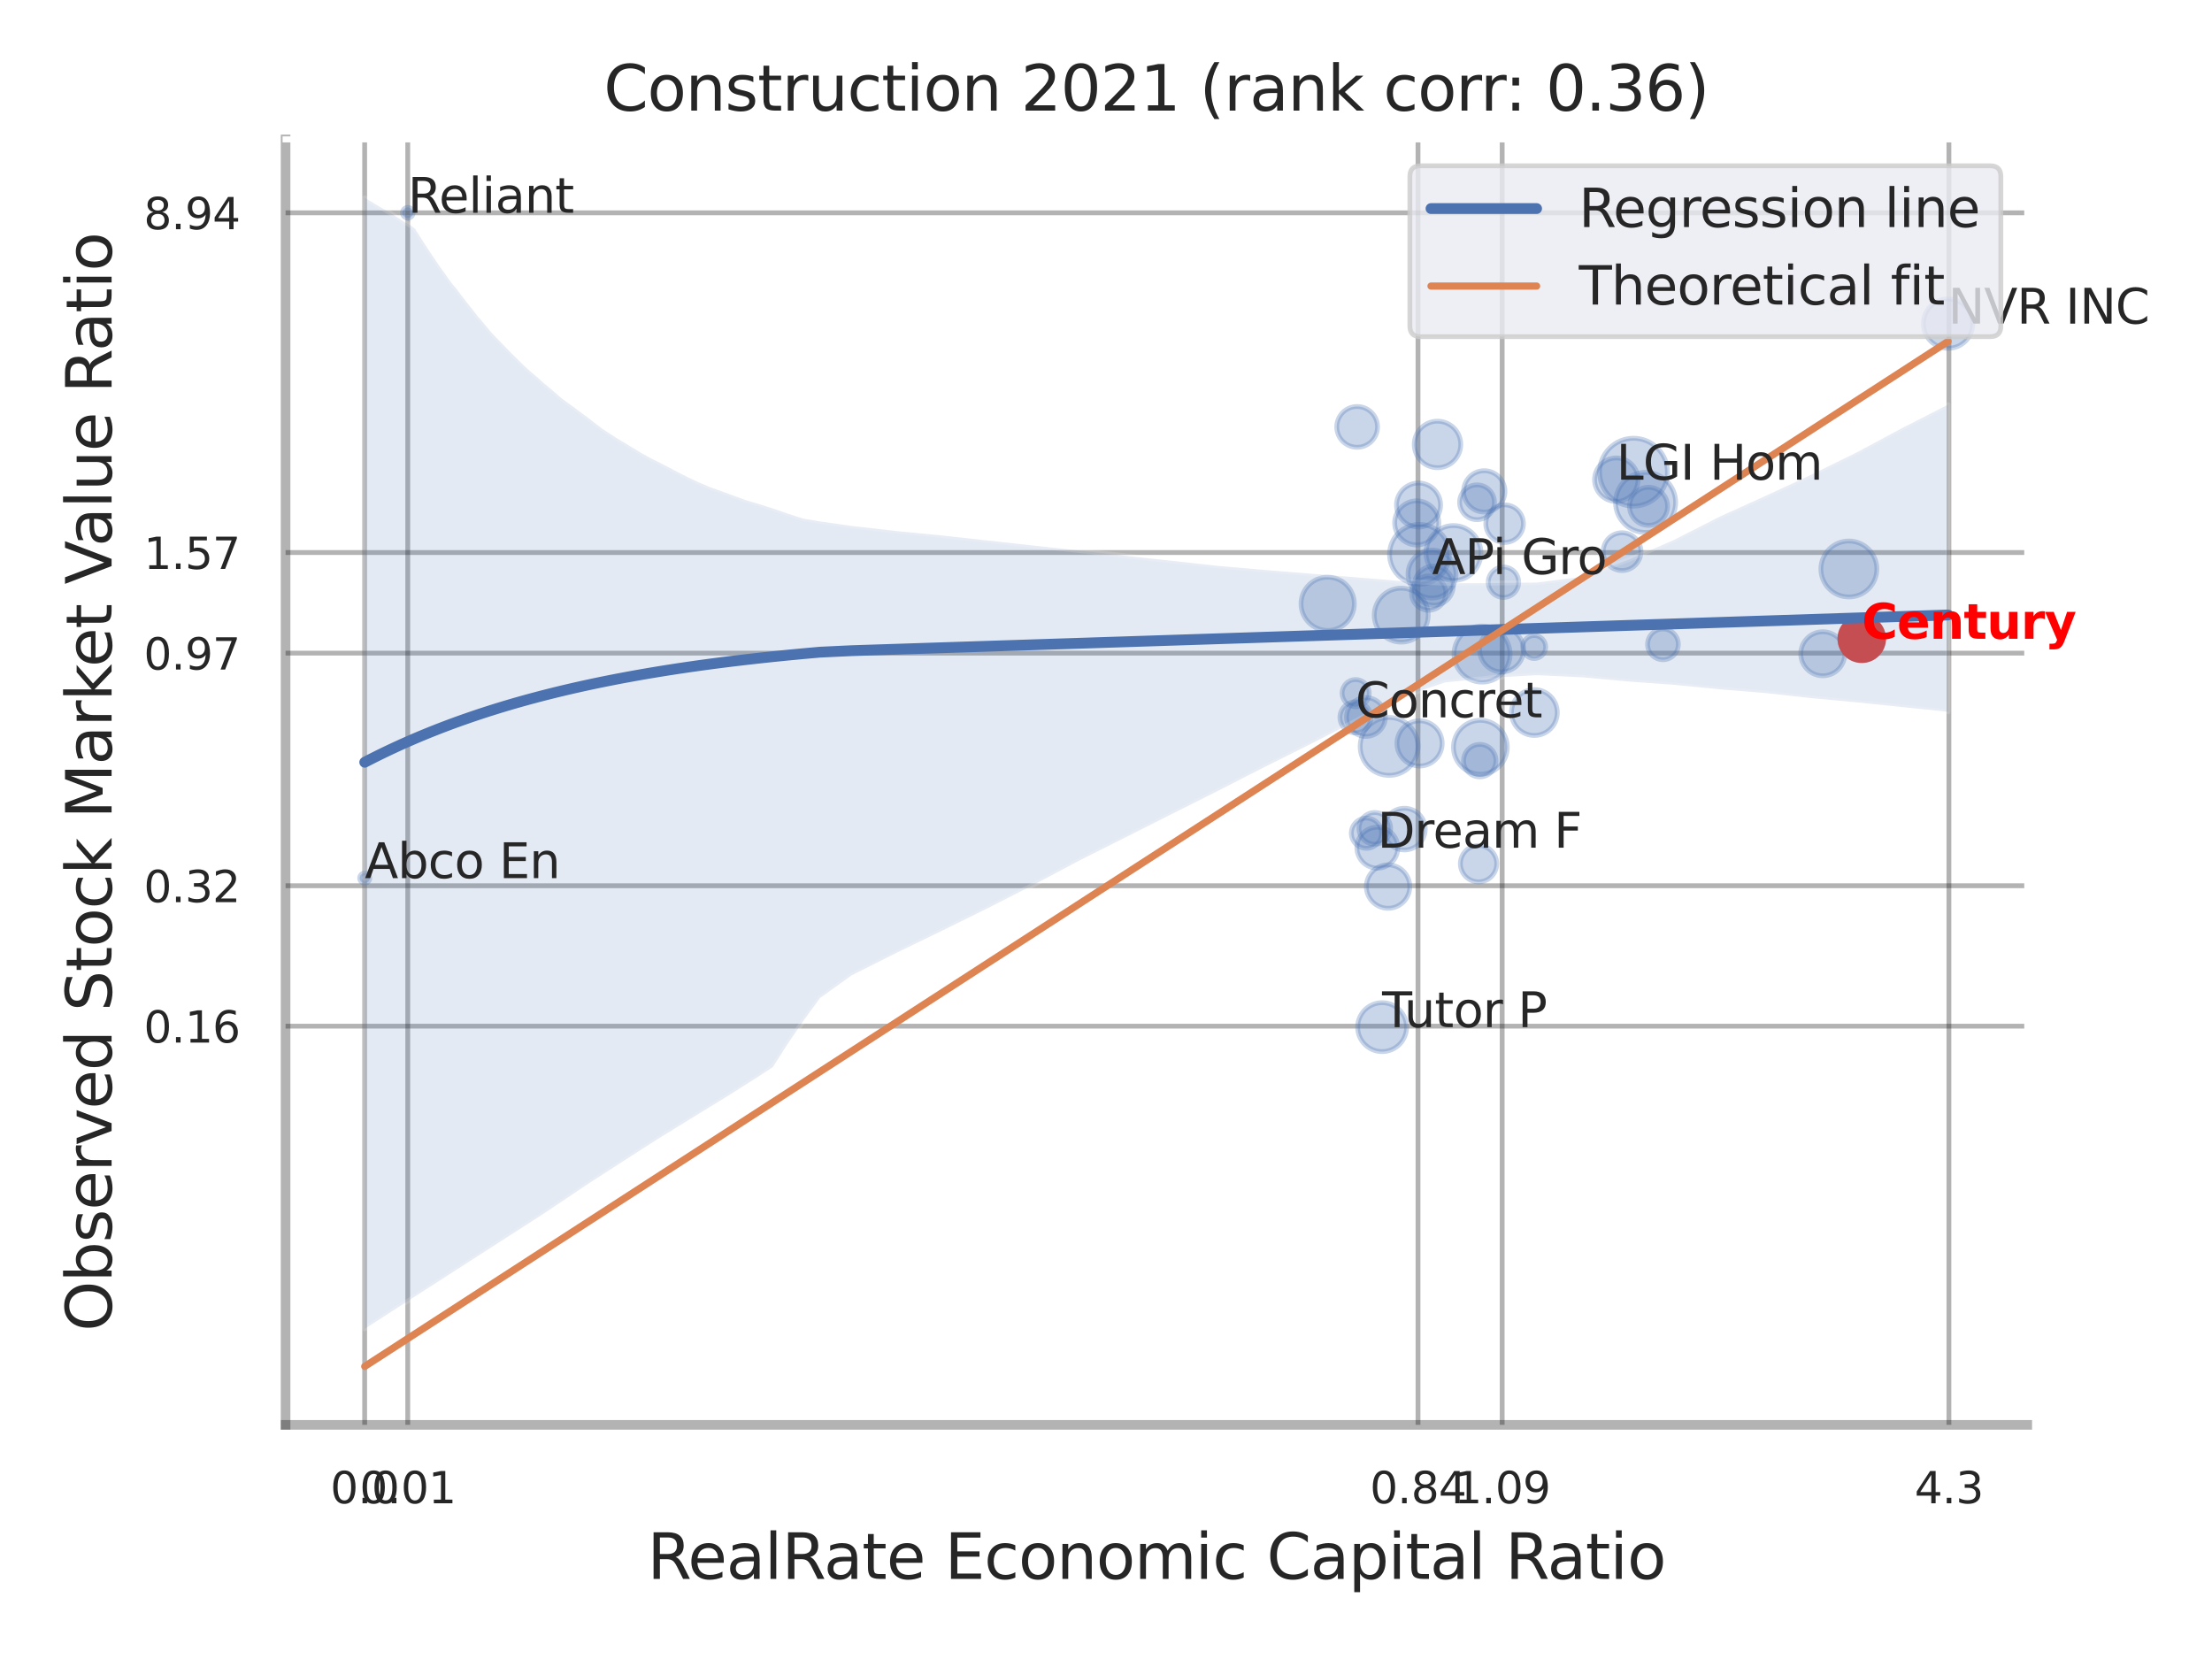 <?xml version="1.0" encoding="utf-8" standalone="no"?>
<!DOCTYPE svg PUBLIC "-//W3C//DTD SVG 1.1//EN"
  "http://www.w3.org/Graphics/SVG/1.1/DTD/svg11.dtd">
<svg xmlns:xlink="http://www.w3.org/1999/xlink" width="460.8pt" height="345.6pt" viewBox="0 0 460.8 345.6" xmlns="http://www.w3.org/2000/svg" version="1.1">
 <defs>
  <style type="text/css">*{stroke-linejoin: round; stroke-linecap: butt}</style>
 </defs>
 <g id="figure_1">
  <g id="patch_1">
   <path d="M 0 345.6 
L 460.8 345.6 
L 460.8 0 
L 0 0 
z
" style="fill: #ffffff"/>
  </g>
  <g id="axes_1">
   <g id="patch_2">
    <path d="M 59.49 296.82 
L 422.313 296.82 
L 422.313 29.04 
L 59.49 29.04 
z
" style="fill: #ffffff"/>
   </g>
   <g id="matplotlib.axis_1">
    <g id="xtick_1">
     <g id="line2d_1">
      <path d="M 75.967 296.82 
L 75.967 29.04 
" clip-path="url(#p655122aca1)" style="fill: none; stroke: #000000; stroke-opacity: 0.3; stroke-linecap: round"/>
     </g>
     <g id="text_1">
      <!-- 0.0 -->
      <g style="fill: #262626" transform="translate(68.81 313.159) scale(0.09 -0.09)">
       <defs>
        <path id="DejaVuSans-30" d="M 2034 4250 
Q 1547 4250 1301 3770 
Q 1056 3291 1056 2328 
Q 1056 1369 1301 889 
Q 1547 409 2034 409 
Q 2525 409 2770 889 
Q 3016 1369 3016 2328 
Q 3016 3291 2770 3770 
Q 2525 4250 2034 4250 
z
M 2034 4750 
Q 2819 4750 3233 4129 
Q 3647 3509 3647 2328 
Q 3647 1150 3233 529 
Q 2819 -91 2034 -91 
Q 1250 -91 836 529 
Q 422 1150 422 2328 
Q 422 3509 836 4129 
Q 1250 4750 2034 4750 
z
" transform="scale(0.016)"/>
        <path id="DejaVuSans-2e" d="M 684 794 
L 1344 794 
L 1344 0 
L 684 0 
L 684 794 
z
" transform="scale(0.016)"/>
       </defs>
       <use xlink:href="#DejaVuSans-30"/>
       <use xlink:href="#DejaVuSans-2e" x="63.623"/>
       <use xlink:href="#DejaVuSans-30" x="95.41"/>
      </g>
     </g>
    </g>
    <g id="xtick_2">
     <g id="line2d_2">
      <path d="M 84.942 296.82 
L 84.942 29.04 
" clip-path="url(#p655122aca1)" style="fill: none; stroke: #000000; stroke-opacity: 0.3; stroke-linecap: round"/>
     </g>
     <g id="text_2">
      <!-- 0.01 -->
      <g style="fill: #262626" transform="translate(74.922 313.159) scale(0.09 -0.09)">
       <defs>
        <path id="DejaVuSans-31" d="M 794 531 
L 1825 531 
L 1825 4091 
L 703 3866 
L 703 4441 
L 1819 4666 
L 2450 4666 
L 2450 531 
L 3481 531 
L 3481 0 
L 794 0 
L 794 531 
z
" transform="scale(0.016)"/>
       </defs>
       <use xlink:href="#DejaVuSans-30"/>
       <use xlink:href="#DejaVuSans-2e" x="63.623"/>
       <use xlink:href="#DejaVuSans-30" x="95.41"/>
       <use xlink:href="#DejaVuSans-31" x="159.033"/>
      </g>
     </g>
    </g>
    <g id="xtick_3">
     <g id="line2d_3">
      <path d="M 295.396 296.82 
L 295.396 29.04 
" clip-path="url(#p655122aca1)" style="fill: none; stroke: #000000; stroke-opacity: 0.3; stroke-linecap: round"/>
     </g>
     <g id="text_3">
      <!-- 0.84 -->
      <g style="fill: #262626" transform="translate(285.376 313.159) scale(0.09 -0.09)">
       <defs>
        <path id="DejaVuSans-38" d="M 2034 2216 
Q 1584 2216 1326 1975 
Q 1069 1734 1069 1313 
Q 1069 891 1326 650 
Q 1584 409 2034 409 
Q 2484 409 2743 651 
Q 3003 894 3003 1313 
Q 3003 1734 2745 1975 
Q 2488 2216 2034 2216 
z
M 1403 2484 
Q 997 2584 770 2862 
Q 544 3141 544 3541 
Q 544 4100 942 4425 
Q 1341 4750 2034 4750 
Q 2731 4750 3128 4425 
Q 3525 4100 3525 3541 
Q 3525 3141 3298 2862 
Q 3072 2584 2669 2484 
Q 3125 2378 3379 2068 
Q 3634 1759 3634 1313 
Q 3634 634 3220 271 
Q 2806 -91 2034 -91 
Q 1263 -91 848 271 
Q 434 634 434 1313 
Q 434 1759 690 2068 
Q 947 2378 1403 2484 
z
M 1172 3481 
Q 1172 3119 1398 2916 
Q 1625 2713 2034 2713 
Q 2441 2713 2670 2916 
Q 2900 3119 2900 3481 
Q 2900 3844 2670 4047 
Q 2441 4250 2034 4250 
Q 1625 4250 1398 4047 
Q 1172 3844 1172 3481 
z
" transform="scale(0.016)"/>
        <path id="DejaVuSans-34" d="M 2419 4116 
L 825 1625 
L 2419 1625 
L 2419 4116 
z
M 2253 4666 
L 3047 4666 
L 3047 1625 
L 3713 1625 
L 3713 1100 
L 3047 1100 
L 3047 0 
L 2419 0 
L 2419 1100 
L 313 1100 
L 313 1709 
L 2253 4666 
z
" transform="scale(0.016)"/>
       </defs>
       <use xlink:href="#DejaVuSans-30"/>
       <use xlink:href="#DejaVuSans-2e" x="63.623"/>
       <use xlink:href="#DejaVuSans-38" x="95.41"/>
       <use xlink:href="#DejaVuSans-34" x="159.033"/>
      </g>
     </g>
    </g>
    <g id="xtick_4">
     <g id="line2d_4">
      <path d="M 312.929 296.82 
L 312.929 29.04 
" clip-path="url(#p655122aca1)" style="fill: none; stroke: #000000; stroke-opacity: 0.3; stroke-linecap: round"/>
     </g>
     <g id="text_4">
      <!-- 1.09 -->
      <g style="fill: #262626" transform="translate(302.91 313.159) scale(0.09 -0.09)">
       <defs>
        <path id="DejaVuSans-39" d="M 703 97 
L 703 672 
Q 941 559 1184 500 
Q 1428 441 1663 441 
Q 2288 441 2617 861 
Q 2947 1281 2994 2138 
Q 2813 1869 2534 1725 
Q 2256 1581 1919 1581 
Q 1219 1581 811 2004 
Q 403 2428 403 3163 
Q 403 3881 828 4315 
Q 1253 4750 1959 4750 
Q 2769 4750 3195 4129 
Q 3622 3509 3622 2328 
Q 3622 1225 3098 567 
Q 2575 -91 1691 -91 
Q 1453 -91 1209 -44 
Q 966 3 703 97 
z
M 1959 2075 
Q 2384 2075 2632 2365 
Q 2881 2656 2881 3163 
Q 2881 3666 2632 3958 
Q 2384 4250 1959 4250 
Q 1534 4250 1286 3958 
Q 1038 3666 1038 3163 
Q 1038 2656 1286 2365 
Q 1534 2075 1959 2075 
z
" transform="scale(0.016)"/>
       </defs>
       <use xlink:href="#DejaVuSans-31"/>
       <use xlink:href="#DejaVuSans-2e" x="63.623"/>
       <use xlink:href="#DejaVuSans-30" x="95.41"/>
       <use xlink:href="#DejaVuSans-39" x="159.033"/>
      </g>
     </g>
    </g>
    <g id="xtick_5">
     <g id="line2d_5">
      <path d="M 405.993 296.82 
L 405.993 29.04 
" clip-path="url(#p655122aca1)" style="fill: none; stroke: #000000; stroke-opacity: 0.3; stroke-linecap: round"/>
     </g>
     <g id="text_5">
      <!-- 4.3 -->
      <g style="fill: #262626" transform="translate(398.836 313.159) scale(0.09 -0.09)">
       <defs>
        <path id="DejaVuSans-33" d="M 2597 2516 
Q 3050 2419 3304 2112 
Q 3559 1806 3559 1356 
Q 3559 666 3084 287 
Q 2609 -91 1734 -91 
Q 1441 -91 1130 -33 
Q 819 25 488 141 
L 488 750 
Q 750 597 1062 519 
Q 1375 441 1716 441 
Q 2309 441 2620 675 
Q 2931 909 2931 1356 
Q 2931 1769 2642 2001 
Q 2353 2234 1838 2234 
L 1294 2234 
L 1294 2753 
L 1863 2753 
Q 2328 2753 2575 2939 
Q 2822 3125 2822 3475 
Q 2822 3834 2567 4026 
Q 2313 4219 1838 4219 
Q 1578 4219 1281 4162 
Q 984 4106 628 3988 
L 628 4550 
Q 988 4650 1302 4700 
Q 1616 4750 1894 4750 
Q 2613 4750 3031 4423 
Q 3450 4097 3450 3541 
Q 3450 3153 3228 2886 
Q 3006 2619 2597 2516 
z
" transform="scale(0.016)"/>
       </defs>
       <use xlink:href="#DejaVuSans-34"/>
       <use xlink:href="#DejaVuSans-2e" x="63.623"/>
       <use xlink:href="#DejaVuSans-33" x="95.41"/>
      </g>
     </g>
    </g>
    <g id="xtick_6"/>
    <g id="xtick_7"/>
    <g id="xtick_8"/>
    <g id="text_6">
     <!-- RealRate Economic Capital Ratio -->
     <g style="fill: #262626" transform="translate(134.848 328.908) scale(0.13 -0.13)">
      <defs>
       <path id="DejaVuSans-52" d="M 2841 2188 
Q 3044 2119 3236 1894 
Q 3428 1669 3622 1275 
L 4263 0 
L 3584 0 
L 2988 1197 
Q 2756 1666 2539 1819 
Q 2322 1972 1947 1972 
L 1259 1972 
L 1259 0 
L 628 0 
L 628 4666 
L 2053 4666 
Q 2853 4666 3247 4331 
Q 3641 3997 3641 3322 
Q 3641 2881 3436 2590 
Q 3231 2300 2841 2188 
z
M 1259 4147 
L 1259 2491 
L 2053 2491 
Q 2509 2491 2742 2702 
Q 2975 2913 2975 3322 
Q 2975 3731 2742 3939 
Q 2509 4147 2053 4147 
L 1259 4147 
z
" transform="scale(0.016)"/>
       <path id="DejaVuSans-65" d="M 3597 1894 
L 3597 1613 
L 953 1613 
Q 991 1019 1311 708 
Q 1631 397 2203 397 
Q 2534 397 2845 478 
Q 3156 559 3463 722 
L 3463 178 
Q 3153 47 2828 -22 
Q 2503 -91 2169 -91 
Q 1331 -91 842 396 
Q 353 884 353 1716 
Q 353 2575 817 3079 
Q 1281 3584 2069 3584 
Q 2775 3584 3186 3129 
Q 3597 2675 3597 1894 
z
M 3022 2063 
Q 3016 2534 2758 2815 
Q 2500 3097 2075 3097 
Q 1594 3097 1305 2825 
Q 1016 2553 972 2059 
L 3022 2063 
z
" transform="scale(0.016)"/>
       <path id="DejaVuSans-61" d="M 2194 1759 
Q 1497 1759 1228 1600 
Q 959 1441 959 1056 
Q 959 750 1161 570 
Q 1363 391 1709 391 
Q 2188 391 2477 730 
Q 2766 1069 2766 1631 
L 2766 1759 
L 2194 1759 
z
M 3341 1997 
L 3341 0 
L 2766 0 
L 2766 531 
Q 2569 213 2275 61 
Q 1981 -91 1556 -91 
Q 1019 -91 701 211 
Q 384 513 384 1019 
Q 384 1609 779 1909 
Q 1175 2209 1959 2209 
L 2766 2209 
L 2766 2266 
Q 2766 2663 2505 2880 
Q 2244 3097 1772 3097 
Q 1472 3097 1187 3025 
Q 903 2953 641 2809 
L 641 3341 
Q 956 3463 1253 3523 
Q 1550 3584 1831 3584 
Q 2591 3584 2966 3190 
Q 3341 2797 3341 1997 
z
" transform="scale(0.016)"/>
       <path id="DejaVuSans-6c" d="M 603 4863 
L 1178 4863 
L 1178 0 
L 603 0 
L 603 4863 
z
" transform="scale(0.016)"/>
       <path id="DejaVuSans-74" d="M 1172 4494 
L 1172 3500 
L 2356 3500 
L 2356 3053 
L 1172 3053 
L 1172 1153 
Q 1172 725 1289 603 
Q 1406 481 1766 481 
L 2356 481 
L 2356 0 
L 1766 0 
Q 1100 0 847 248 
Q 594 497 594 1153 
L 594 3053 
L 172 3053 
L 172 3500 
L 594 3500 
L 594 4494 
L 1172 4494 
z
" transform="scale(0.016)"/>
       <path id="DejaVuSans-20" transform="scale(0.016)"/>
       <path id="DejaVuSans-45" d="M 628 4666 
L 3578 4666 
L 3578 4134 
L 1259 4134 
L 1259 2753 
L 3481 2753 
L 3481 2222 
L 1259 2222 
L 1259 531 
L 3634 531 
L 3634 0 
L 628 0 
L 628 4666 
z
" transform="scale(0.016)"/>
       <path id="DejaVuSans-63" d="M 3122 3366 
L 3122 2828 
Q 2878 2963 2633 3030 
Q 2388 3097 2138 3097 
Q 1578 3097 1268 2742 
Q 959 2388 959 1747 
Q 959 1106 1268 751 
Q 1578 397 2138 397 
Q 2388 397 2633 464 
Q 2878 531 3122 666 
L 3122 134 
Q 2881 22 2623 -34 
Q 2366 -91 2075 -91 
Q 1284 -91 818 406 
Q 353 903 353 1747 
Q 353 2603 823 3093 
Q 1294 3584 2113 3584 
Q 2378 3584 2631 3529 
Q 2884 3475 3122 3366 
z
" transform="scale(0.016)"/>
       <path id="DejaVuSans-6f" d="M 1959 3097 
Q 1497 3097 1228 2736 
Q 959 2375 959 1747 
Q 959 1119 1226 758 
Q 1494 397 1959 397 
Q 2419 397 2687 759 
Q 2956 1122 2956 1747 
Q 2956 2369 2687 2733 
Q 2419 3097 1959 3097 
z
M 1959 3584 
Q 2709 3584 3137 3096 
Q 3566 2609 3566 1747 
Q 3566 888 3137 398 
Q 2709 -91 1959 -91 
Q 1206 -91 779 398 
Q 353 888 353 1747 
Q 353 2609 779 3096 
Q 1206 3584 1959 3584 
z
" transform="scale(0.016)"/>
       <path id="DejaVuSans-6e" d="M 3513 2113 
L 3513 0 
L 2938 0 
L 2938 2094 
Q 2938 2591 2744 2837 
Q 2550 3084 2163 3084 
Q 1697 3084 1428 2787 
Q 1159 2491 1159 1978 
L 1159 0 
L 581 0 
L 581 3500 
L 1159 3500 
L 1159 2956 
Q 1366 3272 1645 3428 
Q 1925 3584 2291 3584 
Q 2894 3584 3203 3211 
Q 3513 2838 3513 2113 
z
" transform="scale(0.016)"/>
       <path id="DejaVuSans-6d" d="M 3328 2828 
Q 3544 3216 3844 3400 
Q 4144 3584 4550 3584 
Q 5097 3584 5394 3201 
Q 5691 2819 5691 2113 
L 5691 0 
L 5113 0 
L 5113 2094 
Q 5113 2597 4934 2840 
Q 4756 3084 4391 3084 
Q 3944 3084 3684 2787 
Q 3425 2491 3425 1978 
L 3425 0 
L 2847 0 
L 2847 2094 
Q 2847 2600 2669 2842 
Q 2491 3084 2119 3084 
Q 1678 3084 1418 2786 
Q 1159 2488 1159 1978 
L 1159 0 
L 581 0 
L 581 3500 
L 1159 3500 
L 1159 2956 
Q 1356 3278 1631 3431 
Q 1906 3584 2284 3584 
Q 2666 3584 2933 3390 
Q 3200 3197 3328 2828 
z
" transform="scale(0.016)"/>
       <path id="DejaVuSans-69" d="M 603 3500 
L 1178 3500 
L 1178 0 
L 603 0 
L 603 3500 
z
M 603 4863 
L 1178 4863 
L 1178 4134 
L 603 4134 
L 603 4863 
z
" transform="scale(0.016)"/>
       <path id="DejaVuSans-43" d="M 4122 4306 
L 4122 3641 
Q 3803 3938 3442 4084 
Q 3081 4231 2675 4231 
Q 1875 4231 1450 3742 
Q 1025 3253 1025 2328 
Q 1025 1406 1450 917 
Q 1875 428 2675 428 
Q 3081 428 3442 575 
Q 3803 722 4122 1019 
L 4122 359 
Q 3791 134 3420 21 
Q 3050 -91 2638 -91 
Q 1578 -91 968 557 
Q 359 1206 359 2328 
Q 359 3453 968 4101 
Q 1578 4750 2638 4750 
Q 3056 4750 3426 4639 
Q 3797 4528 4122 4306 
z
" transform="scale(0.016)"/>
       <path id="DejaVuSans-70" d="M 1159 525 
L 1159 -1331 
L 581 -1331 
L 581 3500 
L 1159 3500 
L 1159 2969 
Q 1341 3281 1617 3432 
Q 1894 3584 2278 3584 
Q 2916 3584 3314 3078 
Q 3713 2572 3713 1747 
Q 3713 922 3314 415 
Q 2916 -91 2278 -91 
Q 1894 -91 1617 61 
Q 1341 213 1159 525 
z
M 3116 1747 
Q 3116 2381 2855 2742 
Q 2594 3103 2138 3103 
Q 1681 3103 1420 2742 
Q 1159 2381 1159 1747 
Q 1159 1113 1420 752 
Q 1681 391 2138 391 
Q 2594 391 2855 752 
Q 3116 1113 3116 1747 
z
" transform="scale(0.016)"/>
      </defs>
      <use xlink:href="#DejaVuSans-52"/>
      <use xlink:href="#DejaVuSans-65" x="64.982"/>
      <use xlink:href="#DejaVuSans-61" x="126.506"/>
      <use xlink:href="#DejaVuSans-6c" x="187.785"/>
      <use xlink:href="#DejaVuSans-52" x="215.568"/>
      <use xlink:href="#DejaVuSans-61" x="282.801"/>
      <use xlink:href="#DejaVuSans-74" x="344.08"/>
      <use xlink:href="#DejaVuSans-65" x="383.289"/>
      <use xlink:href="#DejaVuSans-20" x="444.812"/>
      <use xlink:href="#DejaVuSans-45" x="476.6"/>
      <use xlink:href="#DejaVuSans-63" x="539.783"/>
      <use xlink:href="#DejaVuSans-6f" x="594.764"/>
      <use xlink:href="#DejaVuSans-6e" x="655.945"/>
      <use xlink:href="#DejaVuSans-6f" x="719.324"/>
      <use xlink:href="#DejaVuSans-6d" x="780.506"/>
      <use xlink:href="#DejaVuSans-69" x="877.918"/>
      <use xlink:href="#DejaVuSans-63" x="905.701"/>
      <use xlink:href="#DejaVuSans-20" x="960.682"/>
      <use xlink:href="#DejaVuSans-43" x="992.469"/>
      <use xlink:href="#DejaVuSans-61" x="1062.293"/>
      <use xlink:href="#DejaVuSans-70" x="1123.572"/>
      <use xlink:href="#DejaVuSans-69" x="1187.049"/>
      <use xlink:href="#DejaVuSans-74" x="1214.832"/>
      <use xlink:href="#DejaVuSans-61" x="1254.041"/>
      <use xlink:href="#DejaVuSans-6c" x="1315.32"/>
      <use xlink:href="#DejaVuSans-20" x="1343.104"/>
      <use xlink:href="#DejaVuSans-52" x="1374.891"/>
      <use xlink:href="#DejaVuSans-61" x="1442.123"/>
      <use xlink:href="#DejaVuSans-74" x="1503.402"/>
      <use xlink:href="#DejaVuSans-69" x="1542.611"/>
      <use xlink:href="#DejaVuSans-6f" x="1570.395"/>
     </g>
    </g>
   </g>
   <g id="matplotlib.axis_2">
    <g id="ytick_1">
     <g id="line2d_6">
      <path d="M 59.49 213.766 
L 422.313 213.766 
" clip-path="url(#p655122aca1)" style="fill: none; stroke: #000000; stroke-opacity: 0.3; stroke-linecap: round"/>
     </g>
     <g id="text_7">
      <!-- 0.16 -->
      <g style="fill: #262626" transform="translate(29.951 217.186) scale(0.09 -0.09)">
       <defs>
        <path id="DejaVuSans-36" d="M 2113 2584 
Q 1688 2584 1439 2293 
Q 1191 2003 1191 1497 
Q 1191 994 1439 701 
Q 1688 409 2113 409 
Q 2538 409 2786 701 
Q 3034 994 3034 1497 
Q 3034 2003 2786 2293 
Q 2538 2584 2113 2584 
z
M 3366 4563 
L 3366 3988 
Q 3128 4100 2886 4159 
Q 2644 4219 2406 4219 
Q 1781 4219 1451 3797 
Q 1122 3375 1075 2522 
Q 1259 2794 1537 2939 
Q 1816 3084 2150 3084 
Q 2853 3084 3261 2657 
Q 3669 2231 3669 1497 
Q 3669 778 3244 343 
Q 2819 -91 2113 -91 
Q 1303 -91 875 529 
Q 447 1150 447 2328 
Q 447 3434 972 4092 
Q 1497 4750 2381 4750 
Q 2619 4750 2861 4703 
Q 3103 4656 3366 4563 
z
" transform="scale(0.016)"/>
       </defs>
       <use xlink:href="#DejaVuSans-30"/>
       <use xlink:href="#DejaVuSans-2e" x="63.623"/>
       <use xlink:href="#DejaVuSans-31" x="95.41"/>
       <use xlink:href="#DejaVuSans-36" x="159.033"/>
      </g>
     </g>
    </g>
    <g id="ytick_2">
     <g id="line2d_7">
      <path d="M 59.49 184.516 
L 422.313 184.516 
" clip-path="url(#p655122aca1)" style="fill: none; stroke: #000000; stroke-opacity: 0.3; stroke-linecap: round"/>
     </g>
     <g id="text_8">
      <!-- 0.32 -->
      <g style="fill: #262626" transform="translate(29.951 187.935) scale(0.09 -0.09)">
       <defs>
        <path id="DejaVuSans-32" d="M 1228 531 
L 3431 531 
L 3431 0 
L 469 0 
L 469 531 
Q 828 903 1448 1529 
Q 2069 2156 2228 2338 
Q 2531 2678 2651 2914 
Q 2772 3150 2772 3378 
Q 2772 3750 2511 3984 
Q 2250 4219 1831 4219 
Q 1534 4219 1204 4116 
Q 875 4013 500 3803 
L 500 4441 
Q 881 4594 1212 4672 
Q 1544 4750 1819 4750 
Q 2544 4750 2975 4387 
Q 3406 4025 3406 3419 
Q 3406 3131 3298 2873 
Q 3191 2616 2906 2266 
Q 2828 2175 2409 1742 
Q 1991 1309 1228 531 
z
" transform="scale(0.016)"/>
       </defs>
       <use xlink:href="#DejaVuSans-30"/>
       <use xlink:href="#DejaVuSans-2e" x="63.623"/>
       <use xlink:href="#DejaVuSans-33" x="95.41"/>
       <use xlink:href="#DejaVuSans-32" x="159.033"/>
      </g>
     </g>
    </g>
    <g id="ytick_3">
     <g id="line2d_8">
      <path d="M 59.49 136.057 
L 422.313 136.057 
" clip-path="url(#p655122aca1)" style="fill: none; stroke: #000000; stroke-opacity: 0.3; stroke-linecap: round"/>
     </g>
     <g id="text_9">
      <!-- 0.97 -->
      <g style="fill: #262626" transform="translate(29.951 139.476) scale(0.09 -0.09)">
       <defs>
        <path id="DejaVuSans-37" d="M 525 4666 
L 3525 4666 
L 3525 4397 
L 1831 0 
L 1172 0 
L 2766 4134 
L 525 4134 
L 525 4666 
z
" transform="scale(0.016)"/>
       </defs>
       <use xlink:href="#DejaVuSans-30"/>
       <use xlink:href="#DejaVuSans-2e" x="63.623"/>
       <use xlink:href="#DejaVuSans-39" x="95.41"/>
       <use xlink:href="#DejaVuSans-37" x="159.033"/>
      </g>
     </g>
    </g>
    <g id="ytick_4">
     <g id="line2d_9">
      <path d="M 59.49 115.101 
L 422.313 115.101 
" clip-path="url(#p655122aca1)" style="fill: none; stroke: #000000; stroke-opacity: 0.3; stroke-linecap: round"/>
     </g>
     <g id="text_10">
      <!-- 1.57 -->
      <g style="fill: #262626" transform="translate(29.951 118.52) scale(0.09 -0.09)">
       <defs>
        <path id="DejaVuSans-35" d="M 691 4666 
L 3169 4666 
L 3169 4134 
L 1269 4134 
L 1269 2991 
Q 1406 3038 1543 3061 
Q 1681 3084 1819 3084 
Q 2600 3084 3056 2656 
Q 3513 2228 3513 1497 
Q 3513 744 3044 326 
Q 2575 -91 1722 -91 
Q 1428 -91 1123 -41 
Q 819 9 494 109 
L 494 744 
Q 775 591 1075 516 
Q 1375 441 1709 441 
Q 2250 441 2565 725 
Q 2881 1009 2881 1497 
Q 2881 1984 2565 2268 
Q 2250 2553 1709 2553 
Q 1456 2553 1204 2497 
Q 953 2441 691 2322 
L 691 4666 
z
" transform="scale(0.016)"/>
       </defs>
       <use xlink:href="#DejaVuSans-31"/>
       <use xlink:href="#DejaVuSans-2e" x="63.623"/>
       <use xlink:href="#DejaVuSans-35" x="95.41"/>
       <use xlink:href="#DejaVuSans-37" x="159.033"/>
      </g>
     </g>
    </g>
    <g id="ytick_5">
     <g id="line2d_10">
      <path d="M 59.49 44.335 
L 422.313 44.335 
" clip-path="url(#p655122aca1)" style="fill: none; stroke: #000000; stroke-opacity: 0.3; stroke-linecap: round"/>
     </g>
     <g id="text_11">
      <!-- 8.94 -->
      <g style="fill: #262626" transform="translate(29.951 47.755) scale(0.09 -0.09)">
       <use xlink:href="#DejaVuSans-38"/>
       <use xlink:href="#DejaVuSans-2e" x="63.623"/>
       <use xlink:href="#DejaVuSans-39" x="95.41"/>
       <use xlink:href="#DejaVuSans-34" x="159.033"/>
      </g>
     </g>
    </g>
    <g id="ytick_6"/>
    <g id="ytick_7"/>
    <g id="ytick_8"/>
    <g id="ytick_9"/>
    <g id="text_12">
     <!-- Observed Stock Market Value Ratio -->
     <g style="fill: #262626" transform="translate(23.247 277.332) rotate(-90) scale(0.13 -0.13)">
      <defs>
       <path id="DejaVuSans-4f" d="M 2522 4238 
Q 1834 4238 1429 3725 
Q 1025 3213 1025 2328 
Q 1025 1447 1429 934 
Q 1834 422 2522 422 
Q 3209 422 3611 934 
Q 4013 1447 4013 2328 
Q 4013 3213 3611 3725 
Q 3209 4238 2522 4238 
z
M 2522 4750 
Q 3503 4750 4090 4092 
Q 4678 3434 4678 2328 
Q 4678 1225 4090 567 
Q 3503 -91 2522 -91 
Q 1538 -91 948 565 
Q 359 1222 359 2328 
Q 359 3434 948 4092 
Q 1538 4750 2522 4750 
z
" transform="scale(0.016)"/>
       <path id="DejaVuSans-62" d="M 3116 1747 
Q 3116 2381 2855 2742 
Q 2594 3103 2138 3103 
Q 1681 3103 1420 2742 
Q 1159 2381 1159 1747 
Q 1159 1113 1420 752 
Q 1681 391 2138 391 
Q 2594 391 2855 752 
Q 3116 1113 3116 1747 
z
M 1159 2969 
Q 1341 3281 1617 3432 
Q 1894 3584 2278 3584 
Q 2916 3584 3314 3078 
Q 3713 2572 3713 1747 
Q 3713 922 3314 415 
Q 2916 -91 2278 -91 
Q 1894 -91 1617 61 
Q 1341 213 1159 525 
L 1159 0 
L 581 0 
L 581 4863 
L 1159 4863 
L 1159 2969 
z
" transform="scale(0.016)"/>
       <path id="DejaVuSans-73" d="M 2834 3397 
L 2834 2853 
Q 2591 2978 2328 3040 
Q 2066 3103 1784 3103 
Q 1356 3103 1142 2972 
Q 928 2841 928 2578 
Q 928 2378 1081 2264 
Q 1234 2150 1697 2047 
L 1894 2003 
Q 2506 1872 2764 1633 
Q 3022 1394 3022 966 
Q 3022 478 2636 193 
Q 2250 -91 1575 -91 
Q 1294 -91 989 -36 
Q 684 19 347 128 
L 347 722 
Q 666 556 975 473 
Q 1284 391 1588 391 
Q 1994 391 2212 530 
Q 2431 669 2431 922 
Q 2431 1156 2273 1281 
Q 2116 1406 1581 1522 
L 1381 1569 
Q 847 1681 609 1914 
Q 372 2147 372 2553 
Q 372 3047 722 3315 
Q 1072 3584 1716 3584 
Q 2034 3584 2315 3537 
Q 2597 3491 2834 3397 
z
" transform="scale(0.016)"/>
       <path id="DejaVuSans-72" d="M 2631 2963 
Q 2534 3019 2420 3045 
Q 2306 3072 2169 3072 
Q 1681 3072 1420 2755 
Q 1159 2438 1159 1844 
L 1159 0 
L 581 0 
L 581 3500 
L 1159 3500 
L 1159 2956 
Q 1341 3275 1631 3429 
Q 1922 3584 2338 3584 
Q 2397 3584 2469 3576 
Q 2541 3569 2628 3553 
L 2631 2963 
z
" transform="scale(0.016)"/>
       <path id="DejaVuSans-76" d="M 191 3500 
L 800 3500 
L 1894 563 
L 2988 3500 
L 3597 3500 
L 2284 0 
L 1503 0 
L 191 3500 
z
" transform="scale(0.016)"/>
       <path id="DejaVuSans-64" d="M 2906 2969 
L 2906 4863 
L 3481 4863 
L 3481 0 
L 2906 0 
L 2906 525 
Q 2725 213 2448 61 
Q 2172 -91 1784 -91 
Q 1150 -91 751 415 
Q 353 922 353 1747 
Q 353 2572 751 3078 
Q 1150 3584 1784 3584 
Q 2172 3584 2448 3432 
Q 2725 3281 2906 2969 
z
M 947 1747 
Q 947 1113 1208 752 
Q 1469 391 1925 391 
Q 2381 391 2643 752 
Q 2906 1113 2906 1747 
Q 2906 2381 2643 2742 
Q 2381 3103 1925 3103 
Q 1469 3103 1208 2742 
Q 947 2381 947 1747 
z
" transform="scale(0.016)"/>
       <path id="DejaVuSans-53" d="M 3425 4513 
L 3425 3897 
Q 3066 4069 2747 4153 
Q 2428 4238 2131 4238 
Q 1616 4238 1336 4038 
Q 1056 3838 1056 3469 
Q 1056 3159 1242 3001 
Q 1428 2844 1947 2747 
L 2328 2669 
Q 3034 2534 3370 2195 
Q 3706 1856 3706 1288 
Q 3706 609 3251 259 
Q 2797 -91 1919 -91 
Q 1588 -91 1214 -16 
Q 841 59 441 206 
L 441 856 
Q 825 641 1194 531 
Q 1563 422 1919 422 
Q 2459 422 2753 634 
Q 3047 847 3047 1241 
Q 3047 1584 2836 1778 
Q 2625 1972 2144 2069 
L 1759 2144 
Q 1053 2284 737 2584 
Q 422 2884 422 3419 
Q 422 4038 858 4394 
Q 1294 4750 2059 4750 
Q 2388 4750 2728 4690 
Q 3069 4631 3425 4513 
z
" transform="scale(0.016)"/>
       <path id="DejaVuSans-6b" d="M 581 4863 
L 1159 4863 
L 1159 1991 
L 2875 3500 
L 3609 3500 
L 1753 1863 
L 3688 0 
L 2938 0 
L 1159 1709 
L 1159 0 
L 581 0 
L 581 4863 
z
" transform="scale(0.016)"/>
       <path id="DejaVuSans-4d" d="M 628 4666 
L 1569 4666 
L 2759 1491 
L 3956 4666 
L 4897 4666 
L 4897 0 
L 4281 0 
L 4281 4097 
L 3078 897 
L 2444 897 
L 1241 4097 
L 1241 0 
L 628 0 
L 628 4666 
z
" transform="scale(0.016)"/>
       <path id="DejaVuSans-56" d="M 1831 0 
L 50 4666 
L 709 4666 
L 2188 738 
L 3669 4666 
L 4325 4666 
L 2547 0 
L 1831 0 
z
" transform="scale(0.016)"/>
       <path id="DejaVuSans-75" d="M 544 1381 
L 544 3500 
L 1119 3500 
L 1119 1403 
Q 1119 906 1312 657 
Q 1506 409 1894 409 
Q 2359 409 2629 706 
Q 2900 1003 2900 1516 
L 2900 3500 
L 3475 3500 
L 3475 0 
L 2900 0 
L 2900 538 
Q 2691 219 2414 64 
Q 2138 -91 1772 -91 
Q 1169 -91 856 284 
Q 544 659 544 1381 
z
M 1991 3584 
L 1991 3584 
z
" transform="scale(0.016)"/>
      </defs>
      <use xlink:href="#DejaVuSans-4f"/>
      <use xlink:href="#DejaVuSans-62" x="78.711"/>
      <use xlink:href="#DejaVuSans-73" x="142.188"/>
      <use xlink:href="#DejaVuSans-65" x="194.287"/>
      <use xlink:href="#DejaVuSans-72" x="255.811"/>
      <use xlink:href="#DejaVuSans-76" x="296.924"/>
      <use xlink:href="#DejaVuSans-65" x="356.104"/>
      <use xlink:href="#DejaVuSans-64" x="417.627"/>
      <use xlink:href="#DejaVuSans-20" x="481.104"/>
      <use xlink:href="#DejaVuSans-53" x="512.891"/>
      <use xlink:href="#DejaVuSans-74" x="576.367"/>
      <use xlink:href="#DejaVuSans-6f" x="615.576"/>
      <use xlink:href="#DejaVuSans-63" x="676.758"/>
      <use xlink:href="#DejaVuSans-6b" x="731.738"/>
      <use xlink:href="#DejaVuSans-20" x="789.648"/>
      <use xlink:href="#DejaVuSans-4d" x="821.436"/>
      <use xlink:href="#DejaVuSans-61" x="907.715"/>
      <use xlink:href="#DejaVuSans-72" x="968.994"/>
      <use xlink:href="#DejaVuSans-6b" x="1010.107"/>
      <use xlink:href="#DejaVuSans-65" x="1064.393"/>
      <use xlink:href="#DejaVuSans-74" x="1125.916"/>
      <use xlink:href="#DejaVuSans-20" x="1165.125"/>
      <use xlink:href="#DejaVuSans-56" x="1196.912"/>
      <use xlink:href="#DejaVuSans-61" x="1257.57"/>
      <use xlink:href="#DejaVuSans-6c" x="1318.85"/>
      <use xlink:href="#DejaVuSans-75" x="1346.633"/>
      <use xlink:href="#DejaVuSans-65" x="1410.012"/>
      <use xlink:href="#DejaVuSans-20" x="1471.535"/>
      <use xlink:href="#DejaVuSans-52" x="1503.322"/>
      <use xlink:href="#DejaVuSans-61" x="1570.555"/>
      <use xlink:href="#DejaVuSans-74" x="1631.834"/>
      <use xlink:href="#DejaVuSans-69" x="1671.043"/>
      <use xlink:href="#DejaVuSans-6f" x="1698.826"/>
     </g>
    </g>
   </g>
   <g id="PathCollection_1">
    <path d="M 291.899 133.77 
C 293.39 133.77 294.82 133.177 295.875 132.123 
C 296.929 131.069 297.521 129.639 297.521 128.148 
C 297.521 126.657 296.929 125.227 295.875 124.172 
C 294.82 123.118 293.39 122.526 291.899 122.526 
C 290.408 122.526 288.978 123.118 287.924 124.172 
C 286.87 125.227 286.277 126.657 286.277 128.148 
C 286.277 129.639 286.87 131.069 287.924 132.123 
C 288.978 133.177 290.408 133.77 291.899 133.77 
z
" clip-path="url(#p655122aca1)" style="fill: #4c72b0; fill-opacity: 0.3; stroke: #4c72b0; stroke-opacity: 0.3"/>
    <path d="M 342.806 110.926 
C 344.466 110.926 346.059 110.267 347.233 109.093 
C 348.407 107.919 349.066 106.326 349.066 104.666 
C 349.066 103.006 348.407 101.414 347.233 100.24 
C 346.059 99.066 344.466 98.406 342.806 98.406 
C 341.146 98.406 339.554 99.066 338.38 100.24 
C 337.206 101.414 336.546 103.006 336.546 104.666 
C 336.546 106.326 337.206 107.919 338.38 109.093 
C 339.554 110.267 341.146 110.926 342.806 110.926 
z
" clip-path="url(#p655122aca1)" style="fill: #4c72b0; fill-opacity: 0.3; stroke: #4c72b0; stroke-opacity: 0.3"/>
    <path d="M 295.127 113.522 
C 296.346 113.522 297.514 113.038 298.376 112.176 
C 299.237 111.315 299.721 110.146 299.721 108.928 
C 299.721 107.71 299.237 106.541 298.376 105.68 
C 297.514 104.818 296.346 104.334 295.127 104.334 
C 293.909 104.334 292.741 104.818 291.879 105.68 
C 291.018 106.541 290.534 107.71 290.534 108.928 
C 290.534 110.146 291.018 111.315 291.879 112.176 
C 292.741 113.038 293.909 113.522 295.127 113.522 
z
" clip-path="url(#p655122aca1)" style="fill: #4c72b0; fill-opacity: 0.3; stroke: #4c72b0; stroke-opacity: 0.3"/>
    <path d="M 287.922 219.068 
C 289.274 219.068 290.57 218.531 291.525 217.575 
C 292.481 216.62 293.018 215.324 293.018 213.972 
C 293.018 212.621 292.481 211.325 291.525 210.369 
C 290.57 209.414 289.274 208.877 287.922 208.877 
C 286.571 208.877 285.275 209.414 284.319 210.369 
C 283.364 211.325 282.827 212.621 282.827 213.972 
C 282.827 215.324 283.364 216.62 284.319 217.575 
C 285.275 218.531 286.571 219.068 287.922 219.068 
z
" clip-path="url(#p655122aca1)" style="fill: #4c72b0; fill-opacity: 0.3; stroke: #4c72b0; stroke-opacity: 0.3"/>
    <path d="M 346.423 137.432 
C 347.274 137.432 348.09 137.094 348.691 136.493 
C 349.293 135.891 349.631 135.075 349.631 134.224 
C 349.631 133.374 349.293 132.558 348.691 131.956 
C 348.09 131.354 347.274 131.016 346.423 131.016 
C 345.572 131.016 344.756 131.354 344.154 131.956 
C 343.553 132.558 343.215 133.374 343.215 134.224 
C 343.215 135.075 343.553 135.891 344.154 136.493 
C 344.756 137.094 345.572 137.432 346.423 137.432 
z
" clip-path="url(#p655122aca1)" style="fill: #4c72b0; fill-opacity: 0.3; stroke: #4c72b0; stroke-opacity: 0.3"/>
    <path d="M 313.197 124.46 
C 314.038 124.46 314.844 124.126 315.438 123.532 
C 316.032 122.938 316.366 122.132 316.366 121.291 
C 316.366 120.451 316.032 119.645 315.438 119.05 
C 314.844 118.456 314.038 118.122 313.197 118.122 
C 312.357 118.122 311.551 118.456 310.956 119.05 
C 310.362 119.645 310.028 120.451 310.028 121.291 
C 310.028 122.132 310.362 122.938 310.956 123.532 
C 311.551 124.126 312.357 124.46 313.197 124.46 
z
" clip-path="url(#p655122aca1)" style="fill: #4c72b0; fill-opacity: 0.3; stroke: #4c72b0; stroke-opacity: 0.3"/>
    <path d="M 302.789 120.933 
C 304.307 120.933 305.763 120.33 306.836 119.257 
C 307.909 118.184 308.512 116.728 308.512 115.21 
C 308.512 113.692 307.909 112.236 306.836 111.163 
C 305.763 110.09 304.307 109.486 302.789 109.486 
C 301.271 109.486 299.815 110.09 298.742 111.163 
C 297.669 112.236 297.066 113.692 297.066 115.21 
C 297.066 116.728 297.669 118.184 298.742 119.257 
C 299.815 120.33 301.271 120.933 302.789 120.933 
z
" clip-path="url(#p655122aca1)" style="fill: #4c72b0; fill-opacity: 0.3; stroke: #4c72b0; stroke-opacity: 0.3"/>
    <path d="M 289.159 189.212 
C 290.359 189.212 291.51 188.736 292.358 187.887 
C 293.206 187.039 293.683 185.889 293.683 184.689 
C 293.683 183.489 293.206 182.338 292.358 181.49 
C 291.51 180.642 290.359 180.165 289.159 180.165 
C 287.96 180.165 286.809 180.642 285.961 181.49 
C 285.112 182.338 284.636 183.489 284.636 184.689 
C 284.636 185.889 285.112 187.039 285.961 187.887 
C 286.809 188.736 287.96 189.212 289.159 189.212 
z
" clip-path="url(#p655122aca1)" style="fill: #4c72b0; fill-opacity: 0.3; stroke: #4c72b0; stroke-opacity: 0.3"/>
    <path d="M 309.196 106.674 
C 310.339 106.674 311.435 106.22 312.243 105.412 
C 313.052 104.604 313.506 103.508 313.506 102.365 
C 313.506 101.222 313.052 100.125 312.243 99.317 
C 311.435 98.509 310.339 98.055 309.196 98.055 
C 308.053 98.055 306.957 98.509 306.149 99.317 
C 305.341 100.125 304.887 101.222 304.887 102.365 
C 304.887 103.508 305.341 104.604 306.149 105.412 
C 306.957 106.22 308.053 106.674 309.196 106.674 
z
" clip-path="url(#p655122aca1)" style="fill: #4c72b0; fill-opacity: 0.3; stroke: #4c72b0; stroke-opacity: 0.3"/>
    <path d="M 308.737 142.098 
C 310.287 142.098 311.773 141.482 312.869 140.386 
C 313.965 139.29 314.58 137.804 314.58 136.254 
C 314.58 134.705 313.965 133.218 312.869 132.122 
C 311.773 131.027 310.287 130.411 308.737 130.411 
C 307.187 130.411 305.701 131.027 304.605 132.122 
C 303.509 133.218 302.894 134.705 302.894 136.254 
C 302.894 137.804 303.509 139.29 304.605 140.386 
C 305.701 141.482 307.187 142.098 308.737 142.098 
z
" clip-path="url(#p655122aca1)" style="fill: #4c72b0; fill-opacity: 0.3; stroke: #4c72b0; stroke-opacity: 0.3"/>
    <path d="M 319.639 153.211 
C 320.906 153.211 322.121 152.708 323.016 151.812 
C 323.912 150.917 324.415 149.702 324.415 148.435 
C 324.415 147.168 323.912 145.953 323.016 145.058 
C 322.121 144.162 320.906 143.659 319.639 143.659 
C 318.372 143.659 317.157 144.162 316.261 145.058 
C 315.366 145.953 314.862 147.168 314.862 148.435 
C 314.862 149.702 315.366 150.917 316.261 151.812 
C 317.157 152.708 318.372 153.211 319.639 153.211 
z
" clip-path="url(#p655122aca1)" style="fill: #4c72b0; fill-opacity: 0.3; stroke: #4c72b0; stroke-opacity: 0.3"/>
    <path d="M 385.155 124.363 
C 386.702 124.363 388.185 123.749 389.278 122.656 
C 390.371 121.562 390.986 120.079 390.986 118.533 
C 390.986 116.987 390.371 115.504 389.278 114.41 
C 388.185 113.317 386.702 112.703 385.155 112.703 
C 383.609 112.703 382.126 113.317 381.033 114.41 
C 379.939 115.504 379.325 116.987 379.325 118.533 
C 379.325 120.079 379.939 121.562 381.033 122.656 
C 382.126 123.749 383.609 124.363 385.155 124.363 
z
" clip-path="url(#p655122aca1)" style="fill: #4c72b0; fill-opacity: 0.3; stroke: #4c72b0; stroke-opacity: 0.3"/>
    <path d="M 298.683 126.073 
C 299.763 126.073 300.799 125.644 301.563 124.88 
C 302.327 124.116 302.756 123.08 302.756 121.999 
C 302.756 120.919 302.327 119.883 301.563 119.119 
C 300.799 118.355 299.763 117.926 298.683 117.926 
C 297.602 117.926 296.566 118.355 295.802 119.119 
C 295.038 119.883 294.609 120.919 294.609 121.999 
C 294.609 123.08 295.038 124.116 295.802 124.88 
C 296.566 125.644 297.602 126.073 298.683 126.073 
z
" clip-path="url(#p655122aca1)" style="fill: #4c72b0; fill-opacity: 0.3; stroke: #4c72b0; stroke-opacity: 0.3"/>
    <path d="M 312.813 139.96 
C 314.029 139.96 315.196 139.476 316.056 138.616 
C 316.917 137.756 317.4 136.589 317.4 135.372 
C 317.4 134.156 316.917 132.989 316.056 132.129 
C 315.196 131.269 314.029 130.785 312.813 130.785 
C 311.596 130.785 310.429 131.269 309.569 132.129 
C 308.709 132.989 308.226 134.156 308.226 135.372 
C 308.226 136.589 308.709 137.756 309.569 138.616 
C 310.429 139.476 311.596 139.96 312.813 139.96 
z
" clip-path="url(#p655122aca1)" style="fill: #4c72b0; fill-opacity: 0.3; stroke: #4c72b0; stroke-opacity: 0.3"/>
    <path d="M 308.266 161.836 
C 309.163 161.836 310.023 161.479 310.657 160.845 
C 311.291 160.211 311.648 159.351 311.648 158.454 
C 311.648 157.558 311.291 156.698 310.657 156.063 
C 310.023 155.429 309.163 155.073 308.266 155.073 
C 307.369 155.073 306.509 155.429 305.875 156.063 
C 305.241 156.698 304.885 157.558 304.885 158.454 
C 304.885 159.351 305.241 160.211 305.875 160.845 
C 306.509 161.479 307.369 161.836 308.266 161.836 
z
" clip-path="url(#p655122aca1)" style="fill: #4c72b0; fill-opacity: 0.3; stroke: #4c72b0; stroke-opacity: 0.3"/>
    <path d="M 284.553 153.412 
C 285.625 153.412 286.654 152.986 287.413 152.227 
C 288.172 151.469 288.598 150.44 288.598 149.367 
C 288.598 148.294 288.172 147.265 287.413 146.506 
C 286.654 145.748 285.625 145.322 284.553 145.322 
C 283.48 145.322 282.451 145.748 281.692 146.506 
C 280.934 147.265 280.507 148.294 280.507 149.367 
C 280.507 150.44 280.934 151.469 281.692 152.227 
C 282.451 152.986 283.48 153.412 284.553 153.412 
z
" clip-path="url(#p655122aca1)" style="fill: #4c72b0; fill-opacity: 0.3; stroke: #4c72b0; stroke-opacity: 0.3"/>
    <path d="M 340.293 105.436 
C 342.169 105.436 343.967 104.691 345.293 103.365 
C 346.619 102.039 347.365 100.24 347.365 98.365 
C 347.365 96.49 346.619 94.691 345.293 93.365 
C 343.967 92.039 342.169 91.294 340.293 91.294 
C 338.418 91.294 336.619 92.039 335.293 93.365 
C 333.967 94.691 333.222 96.49 333.222 98.365 
C 333.222 100.24 333.967 102.039 335.293 103.365 
C 336.619 104.691 338.418 105.436 340.293 105.436 
z
" clip-path="url(#p655122aca1)" style="fill: #4c72b0; fill-opacity: 0.3; stroke: #4c72b0; stroke-opacity: 0.3"/>
    <path d="M 405.821 72.562 
C 407.185 72.562 408.494 72.02 409.459 71.055 
C 410.423 70.091 410.966 68.782 410.966 67.418 
C 410.966 66.053 410.423 64.744 409.459 63.78 
C 408.494 62.815 407.185 62.273 405.821 62.273 
C 404.456 62.273 403.148 62.815 402.183 63.78 
C 401.218 64.744 400.676 66.053 400.676 67.418 
C 400.676 68.782 401.218 70.091 402.183 71.055 
C 403.148 72.02 404.456 72.562 405.821 72.562 
z
" clip-path="url(#p655122aca1)" style="fill: #4c72b0; fill-opacity: 0.3; stroke: #4c72b0; stroke-opacity: 0.3"/>
    <path d="M 292.565 177.056 
C 293.716 177.056 294.82 176.598 295.634 175.784 
C 296.448 174.97 296.906 173.866 296.906 172.715 
C 296.906 171.563 296.448 170.459 295.634 169.645 
C 294.82 168.831 293.716 168.374 292.565 168.374 
C 291.414 168.374 290.309 168.831 289.495 169.645 
C 288.681 170.459 288.224 171.563 288.224 172.715 
C 288.224 173.866 288.681 174.97 289.495 175.784 
C 290.309 176.598 291.414 177.056 292.565 177.056 
z
" clip-path="url(#p655122aca1)" style="fill: #4c72b0; fill-opacity: 0.3; stroke: #4c72b0; stroke-opacity: 0.3"/>
    <path d="M 295.508 109.796 
C 296.725 109.796 297.893 109.313 298.753 108.453 
C 299.613 107.592 300.097 106.425 300.097 105.208 
C 300.097 103.991 299.613 102.824 298.753 101.963 
C 297.893 101.103 296.725 100.62 295.508 100.62 
C 294.292 100.62 293.124 101.103 292.264 101.963 
C 291.403 102.824 290.92 103.991 290.92 105.208 
C 290.92 106.425 291.403 107.592 292.264 108.453 
C 293.124 109.313 294.292 109.796 295.508 109.796 
z
" clip-path="url(#p655122aca1)" style="fill: #4c72b0; fill-opacity: 0.3; stroke: #4c72b0; stroke-opacity: 0.3"/>
    <path d="M 313.438 113.005 
C 314.477 113.005 315.474 112.592 316.209 111.858 
C 316.944 111.123 317.357 110.126 317.357 109.087 
C 317.357 108.047 316.944 107.05 316.209 106.315 
C 315.474 105.581 314.477 105.168 313.438 105.168 
C 312.399 105.168 311.402 105.581 310.667 106.315 
C 309.932 107.05 309.519 108.047 309.519 109.087 
C 309.519 110.126 309.932 111.123 310.667 111.858 
C 311.402 112.592 312.399 113.005 313.438 113.005 
z
" clip-path="url(#p655122aca1)" style="fill: #4c72b0; fill-opacity: 0.3; stroke: #4c72b0; stroke-opacity: 0.3"/>
    <path d="M 295.707 121.71 
C 297.36 121.71 298.946 121.053 300.115 119.884 
C 301.284 118.715 301.941 117.129 301.941 115.476 
C 301.941 113.822 301.284 112.236 300.115 111.067 
C 298.946 109.898 297.36 109.241 295.707 109.241 
C 294.053 109.241 292.467 109.898 291.298 111.067 
C 290.129 112.236 289.472 113.822 289.472 115.476 
C 289.472 117.129 290.129 118.715 291.298 119.884 
C 292.467 121.053 294.053 121.71 295.707 121.71 
z
" clip-path="url(#p655122aca1)" style="fill: #4c72b0; fill-opacity: 0.3; stroke: #4c72b0; stroke-opacity: 0.3"/>
    <path d="M 289.38 161.529 
C 290.981 161.529 292.515 160.893 293.647 159.761 
C 294.778 158.63 295.414 157.095 295.414 155.495 
C 295.414 153.895 294.778 152.36 293.647 151.228 
C 292.515 150.097 290.981 149.461 289.38 149.461 
C 287.78 149.461 286.245 150.097 285.114 151.228 
C 283.982 152.36 283.347 153.895 283.347 155.495 
C 283.347 157.095 283.982 158.63 285.114 159.761 
C 286.245 160.893 287.78 161.529 289.38 161.529 
z
" clip-path="url(#p655122aca1)" style="fill: #4c72b0; fill-opacity: 0.3; stroke: #4c72b0; stroke-opacity: 0.3"/>
    <path d="M 282.406 147.214 
C 283.156 147.214 283.876 146.916 284.406 146.385 
C 284.937 145.855 285.235 145.135 285.235 144.385 
C 285.235 143.635 284.937 142.915 284.406 142.385 
C 283.876 141.854 283.156 141.556 282.406 141.556 
C 281.656 141.556 280.936 141.854 280.406 142.385 
C 279.875 142.915 279.577 143.635 279.577 144.385 
C 279.577 145.135 279.875 145.855 280.406 146.385 
C 280.936 146.916 281.656 147.214 282.406 147.214 
z
" clip-path="url(#p655122aca1)" style="fill: #4c72b0; fill-opacity: 0.3; stroke: #4c72b0; stroke-opacity: 0.3"/>
    <path d="M 75.982 183.979 
C 76.261 183.979 76.529 183.868 76.726 183.671 
C 76.924 183.474 77.034 183.206 77.034 182.927 
C 77.034 182.648 76.924 182.38 76.726 182.183 
C 76.529 181.985 76.261 181.874 75.982 181.874 
C 75.703 181.874 75.435 181.985 75.238 182.183 
C 75.04 182.38 74.929 182.648 74.929 182.927 
C 74.929 183.206 75.04 183.474 75.238 183.671 
C 75.435 183.868 75.703 183.979 75.982 183.979 
z
" clip-path="url(#p655122aca1)" style="fill: #4c72b0; fill-opacity: 0.3; stroke: #4c72b0; stroke-opacity: 0.3"/>
    <path d="M 276.579 131.332 
C 278.051 131.332 279.464 130.747 280.505 129.705 
C 281.547 128.664 282.132 127.251 282.132 125.779 
C 282.132 124.306 281.547 122.894 280.505 121.852 
C 279.464 120.811 278.051 120.226 276.579 120.226 
C 275.106 120.226 273.694 120.811 272.652 121.852 
C 271.611 122.894 271.026 124.306 271.026 125.779 
C 271.026 127.251 271.611 128.664 272.652 129.705 
C 273.694 130.747 275.106 131.332 276.579 131.332 
z
" clip-path="url(#p655122aca1)" style="fill: #4c72b0; fill-opacity: 0.3; stroke: #4c72b0; stroke-opacity: 0.3"/>
    <path d="M 319.602 137.186 
C 320.239 137.186 320.849 136.933 321.299 136.483 
C 321.75 136.033 322.002 135.422 322.002 134.786 
C 322.002 134.149 321.75 133.539 321.299 133.089 
C 320.849 132.639 320.239 132.386 319.602 132.386 
C 318.966 132.386 318.355 132.639 317.905 133.089 
C 317.455 133.539 317.202 134.149 317.202 134.786 
C 317.202 135.422 317.455 136.033 317.905 136.483 
C 318.355 136.933 318.966 137.186 319.602 137.186 
z
" clip-path="url(#p655122aca1)" style="fill: #4c72b0; fill-opacity: 0.3; stroke: #4c72b0; stroke-opacity: 0.3"/>
    <path d="M 295.724 159.578 
C 296.973 159.578 298.172 159.081 299.055 158.198 
C 299.939 157.314 300.435 156.115 300.435 154.866 
C 300.435 153.616 299.939 152.418 299.055 151.534 
C 298.172 150.65 296.973 150.154 295.724 150.154 
C 294.474 150.154 293.275 150.65 292.392 151.534 
C 291.508 152.418 291.012 153.616 291.012 154.866 
C 291.012 156.115 291.508 157.314 292.392 158.198 
C 293.275 159.081 294.474 159.578 295.724 159.578 
z
" clip-path="url(#p655122aca1)" style="fill: #4c72b0; fill-opacity: 0.3; stroke: #4c72b0; stroke-opacity: 0.3"/>
    <path d="M 297.624 127.13 
C 298.572 127.13 299.481 126.753 300.151 126.083 
C 300.822 125.412 301.198 124.503 301.198 123.555 
C 301.198 122.607 300.822 121.698 300.151 121.028 
C 299.481 120.358 298.572 119.981 297.624 119.981 
C 296.676 119.981 295.767 120.358 295.097 121.028 
C 294.426 121.698 294.05 122.607 294.05 123.555 
C 294.05 124.503 294.426 125.412 295.097 126.083 
C 295.767 126.753 296.676 127.13 297.624 127.13 
z
" clip-path="url(#p655122aca1)" style="fill: #4c72b0; fill-opacity: 0.3; stroke: #4c72b0; stroke-opacity: 0.3"/>
    <path d="M 337.902 118.857 
C 338.947 118.857 339.949 118.442 340.687 117.703 
C 341.426 116.964 341.841 115.962 341.841 114.918 
C 341.841 113.873 341.426 112.871 340.687 112.133 
C 339.949 111.394 338.947 110.979 337.902 110.979 
C 336.858 110.979 335.856 111.394 335.117 112.133 
C 334.378 112.871 333.963 113.873 333.963 114.918 
C 333.963 115.962 334.378 116.964 335.117 117.703 
C 335.856 118.442 336.858 118.857 337.902 118.857 
z
" clip-path="url(#p655122aca1)" style="fill: #4c72b0; fill-opacity: 0.3; stroke: #4c72b0; stroke-opacity: 0.3"/>
    <path d="M 286.392 175.862 
C 287.267 175.862 288.106 175.515 288.724 174.896 
C 289.343 174.278 289.69 173.439 289.69 172.564 
C 289.69 171.689 289.343 170.85 288.724 170.232 
C 288.106 169.613 287.267 169.266 286.392 169.266 
C 285.518 169.266 284.679 169.613 284.06 170.232 
C 283.442 170.85 283.094 171.689 283.094 172.564 
C 283.094 173.439 283.442 174.278 284.06 174.896 
C 284.679 175.515 285.518 175.862 286.392 175.862 
z
" clip-path="url(#p655122aca1)" style="fill: #4c72b0; fill-opacity: 0.3; stroke: #4c72b0; stroke-opacity: 0.3"/>
    <path d="M 343.42 109.439 
C 344.472 109.439 345.481 109.021 346.225 108.277 
C 346.969 107.533 347.387 106.524 347.387 105.472 
C 347.387 104.42 346.969 103.411 346.225 102.667 
C 345.481 101.923 344.472 101.505 343.42 101.505 
C 342.368 101.505 341.359 101.923 340.615 102.667 
C 339.871 103.411 339.453 104.42 339.453 105.472 
C 339.453 106.524 339.871 107.533 340.615 108.277 
C 341.359 109.021 342.368 109.439 343.42 109.439 
z
" clip-path="url(#p655122aca1)" style="fill: #4c72b0; fill-opacity: 0.3; stroke: #4c72b0; stroke-opacity: 0.3"/>
    <path d="M 379.721 140.779 
C 380.939 140.779 382.106 140.296 382.967 139.435 
C 383.828 138.574 384.312 137.406 384.312 136.189 
C 384.312 134.971 383.828 133.804 382.967 132.943 
C 382.106 132.082 380.939 131.598 379.721 131.598 
C 378.504 131.598 377.336 132.082 376.475 132.943 
C 375.614 133.804 375.131 134.971 375.131 136.189 
C 375.131 137.406 375.614 138.574 376.475 139.435 
C 377.336 140.296 378.504 140.779 379.721 140.779 
z
" clip-path="url(#p655122aca1)" style="fill: #4c72b0; fill-opacity: 0.3; stroke: #4c72b0; stroke-opacity: 0.3"/>
    <path d="M 308.39 161.272 
C 309.877 161.272 311.304 160.681 312.356 159.629 
C 313.408 158.577 313.999 157.15 313.999 155.663 
C 313.999 154.175 313.408 152.748 312.356 151.696 
C 311.304 150.644 309.877 150.053 308.39 150.053 
C 306.902 150.053 305.475 150.644 304.423 151.696 
C 303.372 152.748 302.781 154.175 302.781 155.663 
C 302.781 157.15 303.372 158.577 304.423 159.629 
C 305.475 160.681 306.902 161.272 308.39 161.272 
z
" clip-path="url(#p655122aca1)" style="fill: #4c72b0; fill-opacity: 0.3; stroke: #4c72b0; stroke-opacity: 0.3"/>
    <path d="M 387.837 137.615 
C 389.044 137.615 390.202 137.135 391.056 136.282 
C 391.909 135.428 392.389 134.27 392.389 133.063 
C 392.389 131.856 391.909 130.699 391.056 129.845 
C 390.202 128.992 389.044 128.512 387.837 128.512 
C 386.63 128.512 385.472 128.992 384.619 129.845 
C 383.765 130.699 383.286 131.856 383.286 133.063 
C 383.286 134.27 383.765 135.428 384.619 136.282 
C 385.472 137.135 386.63 137.615 387.837 137.615 
z
" clip-path="url(#p655122aca1)" style="fill: #4c72b0; fill-opacity: 0.3; stroke: #4c72b0; stroke-opacity: 0.3"/>
    <path d="M 336.709 104.46 
C 337.91 104.46 339.063 103.983 339.912 103.133 
C 340.762 102.283 341.239 101.131 341.239 99.929 
C 341.239 98.728 340.762 97.575 339.912 96.726 
C 339.063 95.876 337.91 95.399 336.709 95.399 
C 335.507 95.399 334.354 95.876 333.505 96.726 
C 332.655 97.575 332.178 98.728 332.178 99.929 
C 332.178 101.131 332.655 102.283 333.505 103.133 
C 334.354 103.983 335.507 104.46 336.709 104.46 
z
" clip-path="url(#p655122aca1)" style="fill: #4c72b0; fill-opacity: 0.3; stroke: #4c72b0; stroke-opacity: 0.3"/>
    <path d="M 282.718 93.176 
C 283.844 93.176 284.924 92.729 285.72 91.933 
C 286.516 91.137 286.964 90.057 286.964 88.93 
C 286.964 87.804 286.516 86.724 285.72 85.928 
C 284.924 85.132 283.844 84.684 282.718 84.684 
C 281.592 84.684 280.512 85.132 279.715 85.928 
C 278.919 86.724 278.472 87.804 278.472 88.93 
C 278.472 90.057 278.919 91.137 279.715 91.933 
C 280.512 92.729 281.592 93.176 282.718 93.176 
z
" clip-path="url(#p655122aca1)" style="fill: #4c72b0; fill-opacity: 0.3; stroke: #4c72b0; stroke-opacity: 0.3"/>
    <path d="M 284.654 176.718 
C 285.489 176.718 286.29 176.387 286.881 175.796 
C 287.471 175.206 287.803 174.405 287.803 173.569 
C 287.803 172.734 287.471 171.933 286.881 171.343 
C 286.29 170.752 285.489 170.42 284.654 170.42 
C 283.819 170.42 283.018 170.752 282.427 171.343 
C 281.836 171.933 281.505 172.734 281.505 173.569 
C 281.505 174.405 281.836 175.206 282.427 175.796 
C 283.018 176.387 283.819 176.718 284.654 176.718 
z
" clip-path="url(#p655122aca1)" style="fill: #4c72b0; fill-opacity: 0.3; stroke: #4c72b0; stroke-opacity: 0.3"/>
    <path d="M 299.458 97.429 
C 300.743 97.429 301.975 96.919 302.883 96.011 
C 303.792 95.102 304.302 93.87 304.302 92.585 
C 304.302 91.301 303.792 90.069 302.883 89.16 
C 301.975 88.252 300.743 87.742 299.458 87.742 
C 298.174 87.742 296.941 88.252 296.033 89.16 
C 295.125 90.069 294.614 91.301 294.614 92.585 
C 294.614 93.87 295.125 95.102 296.033 96.011 
C 296.941 96.919 298.174 97.429 299.458 97.429 
z
" clip-path="url(#p655122aca1)" style="fill: #4c72b0; fill-opacity: 0.3; stroke: #4c72b0; stroke-opacity: 0.3"/>
    <path d="M 84.955 45.435 
C 85.249 45.435 85.532 45.318 85.74 45.11 
C 85.948 44.902 86.065 44.619 86.065 44.325 
C 86.065 44.03 85.948 43.748 85.74 43.54 
C 85.532 43.332 85.249 43.215 84.955 43.215 
C 84.66 43.215 84.378 43.332 84.17 43.54 
C 83.962 43.748 83.845 44.03 83.845 44.325 
C 83.845 44.619 83.962 44.902 84.17 45.11 
C 84.378 45.318 84.66 45.435 84.955 45.435 
z
" clip-path="url(#p655122aca1)" style="fill: #4c72b0; fill-opacity: 0.3; stroke: #4c72b0; stroke-opacity: 0.3"/>
    <path d="M 282.36 152.663 
C 283.216 152.663 284.037 152.323 284.642 151.717 
C 285.248 151.112 285.588 150.291 285.588 149.434 
C 285.588 148.578 285.248 147.757 284.642 147.152 
C 284.037 146.546 283.216 146.206 282.36 146.206 
C 281.503 146.206 280.682 146.546 280.077 147.152 
C 279.471 147.757 279.131 148.578 279.131 149.434 
C 279.131 150.291 279.471 151.112 280.077 151.717 
C 280.682 152.323 281.503 152.663 282.36 152.663 
z
" clip-path="url(#p655122aca1)" style="fill: #4c72b0; fill-opacity: 0.3; stroke: #4c72b0; stroke-opacity: 0.3"/>
    <path d="M 307.691 108.257 
C 308.653 108.257 309.575 107.875 310.255 107.195 
C 310.935 106.515 311.318 105.593 311.318 104.631 
C 311.318 103.669 310.935 102.747 310.255 102.067 
C 309.575 101.386 308.653 101.004 307.691 101.004 
C 306.729 101.004 305.807 101.386 305.127 102.067 
C 304.447 102.747 304.064 103.669 304.064 104.631 
C 304.064 105.593 304.447 106.515 305.127 107.195 
C 305.807 107.875 306.729 108.257 307.691 108.257 
z
" clip-path="url(#p655122aca1)" style="fill: #4c72b0; fill-opacity: 0.3; stroke: #4c72b0; stroke-opacity: 0.3"/>
    <path d="M 308.012 183.712 
C 309.017 183.712 309.981 183.313 310.691 182.603 
C 311.402 181.892 311.801 180.928 311.801 179.924 
C 311.801 178.919 311.402 177.955 310.691 177.245 
C 309.981 176.534 309.017 176.135 308.012 176.135 
C 307.007 176.135 306.043 176.534 305.333 177.245 
C 304.622 177.955 304.223 178.919 304.223 179.924 
C 304.223 180.928 304.622 181.892 305.333 182.603 
C 306.043 183.313 307.007 183.712 308.012 183.712 
z
" clip-path="url(#p655122aca1)" style="fill: #4c72b0; fill-opacity: 0.3; stroke: #4c72b0; stroke-opacity: 0.3"/>
    <path d="M 298.32 124.587 
C 299.646 124.587 300.918 124.06 301.856 123.123 
C 302.794 122.185 303.321 120.913 303.321 119.586 
C 303.321 118.26 302.794 116.988 301.856 116.05 
C 300.918 115.113 299.646 114.586 298.32 114.586 
C 296.994 114.586 295.722 115.113 294.784 116.05 
C 293.846 116.988 293.319 118.26 293.319 119.586 
C 293.319 120.913 293.846 122.185 294.784 123.123 
C 295.722 124.06 296.994 124.587 298.32 124.587 
z
" clip-path="url(#p655122aca1)" style="fill: #4c72b0; fill-opacity: 0.3; stroke: #4c72b0; stroke-opacity: 0.3"/>
    <path d="M 286.931 180.857 
C 288.063 180.857 289.149 180.407 289.949 179.607 
C 290.749 178.807 291.199 177.721 291.199 176.589 
C 291.199 175.457 290.749 174.372 289.949 173.571 
C 289.149 172.771 288.063 172.321 286.931 172.321 
C 285.799 172.321 284.714 172.771 283.913 173.571 
C 283.113 174.372 282.663 175.457 282.663 176.589 
C 282.663 177.721 283.113 178.807 283.913 179.607 
C 284.714 180.407 285.799 180.857 286.931 180.857 
z
" clip-path="url(#p655122aca1)" style="fill: #4c72b0; fill-opacity: 0.3; stroke: #4c72b0; stroke-opacity: 0.3"/>
   </g>
   <g id="PolyCollection_1">
    <defs>
     <path id="mce1ce82649" d="M 75.982 -304.388 
L 75.982 -68.778 
L 76.58 -69.164 
L 77.185 -69.553 
L 77.796 -69.948 
L 78.415 -70.346 
L 79.042 -70.75 
L 79.675 -71.158 
L 80.317 -71.572 
L 80.966 -71.99 
L 81.624 -72.414 
L 82.29 -72.843 
L 82.964 -73.277 
L 83.647 -73.717 
L 84.339 -74.163 
L 85.041 -74.614 
L 85.751 -75.072 
L 86.472 -75.536 
L 87.202 -76.006 
L 87.943 -76.483 
L 88.694 -76.966 
L 89.456 -77.457 
L 90.23 -77.955 
L 91.014 -78.46 
L 91.811 -78.972 
L 92.62 -79.493 
L 93.441 -80.021 
L 94.276 -80.558 
L 95.124 -81.104 
L 95.986 -81.658 
L 96.862 -82.221 
L 97.753 -82.794 
L 98.659 -83.377 
L 99.581 -83.97 
L 100.519 -84.573 
L 101.475 -85.187 
L 102.448 -85.813 
L 103.439 -86.45 
L 104.45 -87.1 
L 105.48 -87.762 
L 106.531 -88.438 
L 107.603 -89.128 
L 108.697 -89.831 
L 109.815 -90.55 
L 110.957 -91.284 
L 112.124 -92.034 
L 113.317 -92.813 
L 114.538 -93.629 
L 115.788 -94.466 
L 117.069 -95.323 
L 118.381 -96.203 
L 119.727 -97.106 
L 121.108 -98.033 
L 122.526 -98.986 
L 123.983 -99.938 
L 125.482 -100.903 
L 127.025 -101.896 
L 128.614 -102.919 
L 130.253 -103.974 
L 131.944 -105.062 
L 133.691 -106.186 
L 135.498 -107.348 
L 137.37 -108.53 
L 139.31 -109.729 
L 141.324 -110.972 
L 143.419 -112.262 
L 145.6 -113.602 
L 147.875 -114.998 
L 150.253 -116.453 
L 152.743 -117.999 
L 155.356 -119.658 
L 158.106 -121.404 
L 161.008 -123.302 
L 164.078 -128.125 
L 167.339 -132.911 
L 170.814 -137.678 
L 177.372 -142.388 
L 186.89 -147.177 
L 196.409 -151.794 
L 205.928 -156.489 
L 215.446 -161.35 
L 224.965 -166.393 
L 234.484 -171.175 
L 244.003 -175.967 
L 253.521 -180.745 
L 263.04 -185.614 
L 272.559 -190.376 
L 282.077 -195.244 
L 291.596 -200.296 
L 301.115 -203.455 
L 310.634 -204.416 
L 320.152 -204.945 
L 329.671 -204.496 
L 339.19 -203.627 
L 348.708 -202.935 
L 358.227 -201.999 
L 367.746 -201.226 
L 377.265 -200.167 
L 386.783 -199.284 
L 396.302 -198.297 
L 405.821 -197.313 
L 405.821 -261.315 
L 405.821 -261.315 
L 396.302 -256.456 
L 386.783 -251.354 
L 377.265 -246.678 
L 367.746 -242.281 
L 358.227 -237.969 
L 348.708 -233.123 
L 339.19 -228.965 
L 329.671 -225.459 
L 320.152 -224.249 
L 310.634 -224.13 
L 301.115 -224.091 
L 291.596 -224.568 
L 282.077 -225.368 
L 272.559 -226.133 
L 263.04 -226.9 
L 253.521 -227.737 
L 244.003 -228.791 
L 234.484 -229.811 
L 224.965 -230.887 
L 215.446 -231.935 
L 205.928 -232.983 
L 196.409 -234.031 
L 186.89 -234.961 
L 177.372 -236.046 
L 170.814 -236.981 
L 167.339 -237.559 
L 164.078 -238.618 
L 161.008 -239.683 
L 158.106 -240.6 
L 155.356 -241.419 
L 152.743 -242.373 
L 150.253 -243.29 
L 147.875 -244.134 
L 145.6 -245.1 
L 143.419 -246.123 
L 141.324 -247.184 
L 139.31 -248.246 
L 137.37 -249.249 
L 135.498 -250.18 
L 133.691 -251.178 
L 131.944 -252.233 
L 130.253 -253.267 
L 128.614 -254.246 
L 127.025 -255.265 
L 125.482 -256.283 
L 123.983 -257.424 
L 122.526 -258.567 
L 121.108 -259.589 
L 119.727 -260.636 
L 118.381 -261.603 
L 117.069 -262.57 
L 115.788 -263.679 
L 114.538 -264.757 
L 113.317 -265.754 
L 112.124 -266.833 
L 110.957 -267.836 
L 109.815 -268.812 
L 108.697 -269.875 
L 107.603 -270.969 
L 106.531 -272.024 
L 105.48 -273.112 
L 104.45 -274.175 
L 103.439 -275.196 
L 102.448 -276.241 
L 101.475 -277.398 
L 100.519 -278.562 
L 99.581 -279.641 
L 98.659 -280.829 
L 97.753 -281.976 
L 96.862 -283.089 
L 95.986 -284.253 
L 95.124 -285.384 
L 94.276 -286.389 
L 93.441 -287.524 
L 92.62 -288.692 
L 91.811 -289.802 
L 91.014 -290.962 
L 90.23 -292.123 
L 89.456 -293.287 
L 88.694 -294.448 
L 87.943 -295.609 
L 87.202 -296.768 
L 86.472 -297.928 
L 85.751 -298.499 
L 85.041 -298.898 
L 84.339 -299.297 
L 83.647 -299.745 
L 82.964 -300.187 
L 82.29 -300.613 
L 81.624 -301.021 
L 80.966 -301.423 
L 80.317 -301.821 
L 79.675 -302.197 
L 79.042 -302.562 
L 78.415 -302.924 
L 77.796 -303.311 
L 77.185 -303.678 
L 76.58 -304.032 
L 75.982 -304.388 
z
" style="stroke: #ffffff; stroke-opacity: 0.15"/>
    </defs>
    <g clip-path="url(#p655122aca1)">
     <use xlink:href="#mce1ce82649" x="0" y="345.6" style="fill: #4c72b0; fill-opacity: 0.15; stroke: #ffffff; stroke-opacity: 0.15"/>
    </g>
   </g>
   <g id="PathCollection_2">
    <defs>
     <path id="meb72dedca7" d="M 0 4.551 
C 1.207 4.551 2.365 4.072 3.218 3.218 
C 4.072 2.365 4.551 1.207 4.551 0 
C 4.551 -1.207 4.072 -2.365 3.218 -3.218 
C 2.365 -4.072 1.207 -4.551 0 -4.551 
C -1.207 -4.551 -2.365 -4.072 -3.218 -3.218 
C -4.072 -2.365 -4.551 -1.207 -4.551 0 
C -4.551 1.207 -4.072 2.365 -3.218 3.218 
C -2.365 4.072 -1.207 4.551 0 4.551 
z
" style="stroke: #c44e52"/>
    </defs>
    <g clip-path="url(#p655122aca1)">
     <use xlink:href="#meb72dedca7" x="387.837" y="133.063" style="fill: #c44e52; stroke: #c44e52"/>
    </g>
   </g>
   <g id="line2d_11">
    <path d="M 75.982 158.79 
L 76.58 158.48 
L 77.185 158.17 
L 77.796 157.86 
L 78.415 157.55 
L 79.042 157.24 
L 79.675 156.93 
L 80.317 156.621 
L 80.966 156.311 
L 81.624 156.001 
L 82.29 155.691 
L 82.964 155.381 
L 83.647 155.071 
L 84.339 154.761 
L 85.041 154.452 
L 85.751 154.142 
L 86.472 153.832 
L 87.202 153.522 
L 87.943 153.212 
L 88.694 152.902 
L 89.456 152.592 
L 90.23 152.283 
L 91.014 151.973 
L 91.811 151.663 
L 92.62 151.353 
L 93.441 151.043 
L 94.276 150.733 
L 95.124 150.423 
L 95.986 150.113 
L 96.862 149.804 
L 97.753 149.494 
L 98.659 149.184 
L 99.581 148.874 
L 100.519 148.564 
L 101.475 148.254 
L 102.448 147.944 
L 103.439 147.635 
L 104.45 147.325 
L 105.48 147.015 
L 106.531 146.705 
L 107.603 146.395 
L 108.697 146.085 
L 109.815 145.775 
L 110.957 145.466 
L 112.124 145.156 
L 113.317 144.846 
L 114.538 144.536 
L 115.788 144.226 
L 117.069 143.916 
L 118.381 143.606 
L 119.727 143.297 
L 121.108 142.987 
L 122.526 142.677 
L 123.983 142.367 
L 125.482 142.057 
L 127.025 141.747 
L 128.614 141.437 
L 130.253 141.128 
L 131.944 140.818 
L 133.691 140.508 
L 135.498 140.198 
L 137.37 139.888 
L 139.31 139.578 
L 141.324 139.268 
L 143.419 138.959 
L 145.6 138.649 
L 147.875 138.339 
L 150.253 138.029 
L 152.743 137.719 
L 155.356 137.409 
L 158.106 137.099 
L 161.008 136.789 
L 164.078 136.48 
L 167.339 136.17 
L 170.814 135.86 
L 177.372 135.55 
L 186.89 135.24 
L 196.409 134.93 
L 205.928 134.62 
L 215.446 134.311 
L 224.965 134.001 
L 234.484 133.691 
L 244.003 133.381 
L 253.521 133.071 
L 263.04 132.761 
L 272.559 132.451 
L 282.077 132.142 
L 291.596 131.832 
L 301.115 131.522 
L 310.634 131.212 
L 320.152 130.902 
L 329.671 130.592 
L 339.19 130.282 
L 348.708 129.973 
L 358.227 129.663 
L 367.746 129.353 
L 377.265 129.043 
L 386.783 128.733 
L 396.302 128.423 
L 405.821 128.113 
" clip-path="url(#p655122aca1)" style="fill: none; stroke: #4c72b0; stroke-width: 2.25; stroke-linecap: round"/>
   </g>
   <g id="line2d_12">
    <path d="M 291.899 144.869 
L 342.806 111.913 
L 295.127 142.779 
L 287.922 147.443 
L 346.423 109.572 
L 313.197 131.081 
L 302.789 137.819 
L 289.159 146.643 
L 309.196 133.671 
L 308.737 133.968 
L 319.639 126.911 
L 385.155 84.497 
L 298.683 140.477 
L 312.813 131.33 
L 308.266 134.273 
L 284.553 149.625 
L 340.293 113.54 
L 405.821 71.119 
L 292.565 144.438 
L 295.508 142.532 
L 313.438 130.925 
L 295.707 142.404 
L 289.38 146.499 
L 282.406 151.014 
L 75.982 284.648 
L 276.579 154.787 
L 319.602 126.934 
L 295.724 142.393 
L 297.624 141.163 
L 337.902 115.088 
L 286.392 148.434 
L 343.42 111.516 
L 379.721 88.015 
L 308.39 134.193 
L 387.837 82.761 
L 336.709 115.86 
L 282.718 150.813 
L 284.654 149.559 
L 299.458 139.975 
L 84.955 278.839 
L 282.36 151.044 
L 307.691 134.646 
L 308.012 134.438 
L 298.32 140.712 
L 286.931 148.085 
" clip-path="url(#p655122aca1)" style="fill: none; stroke: #dd8452; stroke-width: 1.5; stroke-linecap: round"/>
   </g>
   <g id="patch_3">
    <path d="M 59.49 296.82 
L 59.49 29.04 
" style="fill: none; opacity: 0.3; stroke: #000000; stroke-width: 2; stroke-linejoin: miter; stroke-linecap: square"/>
   </g>
   <g id="patch_4">
    <path d="M 422.313 296.82 
L 422.313 29.04 
" style="fill: none; stroke: #ffffff; stroke-width: 1.25; stroke-linejoin: miter; stroke-linecap: square"/>
   </g>
   <g id="patch_5">
    <path d="M 59.49 296.82 
L 422.313 296.82 
" style="fill: none; opacity: 0.3; stroke: #000000; stroke-width: 2; stroke-linejoin: miter; stroke-linecap: square"/>
   </g>
   <g id="patch_6">
    <path d="M 59.49 29.04 
L 422.313 29.04 
" style="fill: none; stroke: #ffffff; stroke-width: 1.25; stroke-linejoin: miter; stroke-linecap: square"/>
   </g>
   <g id="text_13">
    <!-- Tutor P -->
    <g style="fill: #262626" transform="translate(287.922 213.972) scale(0.1 -0.1)">
     <defs>
      <path id="DejaVuSans-54" d="M -19 4666 
L 3928 4666 
L 3928 4134 
L 2272 4134 
L 2272 0 
L 1638 0 
L 1638 4134 
L -19 4134 
L -19 4666 
z
" transform="scale(0.016)"/>
      <path id="DejaVuSans-50" d="M 1259 4147 
L 1259 2394 
L 2053 2394 
Q 2494 2394 2734 2622 
Q 2975 2850 2975 3272 
Q 2975 3691 2734 3919 
Q 2494 4147 2053 4147 
L 1259 4147 
z
M 628 4666 
L 2053 4666 
Q 2838 4666 3239 4311 
Q 3641 3956 3641 3272 
Q 3641 2581 3239 2228 
Q 2838 1875 2053 1875 
L 1259 1875 
L 1259 0 
L 628 0 
L 628 4666 
z
" transform="scale(0.016)"/>
     </defs>
     <use xlink:href="#DejaVuSans-54"/>
     <use xlink:href="#DejaVuSans-75" x="45.959"/>
     <use xlink:href="#DejaVuSans-74" x="109.338"/>
     <use xlink:href="#DejaVuSans-6f" x="148.547"/>
     <use xlink:href="#DejaVuSans-72" x="209.729"/>
     <use xlink:href="#DejaVuSans-20" x="250.842"/>
     <use xlink:href="#DejaVuSans-50" x="282.629"/>
    </g>
   </g>
   <g id="text_14">
    <!-- NVR INC -->
    <g style="fill: #262626" transform="translate(405.821 67.418) scale(0.1 -0.1)">
     <defs>
      <path id="DejaVuSans-4e" d="M 628 4666 
L 1478 4666 
L 3547 763 
L 3547 4666 
L 4159 4666 
L 4159 0 
L 3309 0 
L 1241 3903 
L 1241 0 
L 628 0 
L 628 4666 
z
" transform="scale(0.016)"/>
      <path id="DejaVuSans-49" d="M 628 4666 
L 1259 4666 
L 1259 0 
L 628 0 
L 628 4666 
z
" transform="scale(0.016)"/>
     </defs>
     <use xlink:href="#DejaVuSans-4e"/>
     <use xlink:href="#DejaVuSans-56" x="74.805"/>
     <use xlink:href="#DejaVuSans-52" x="143.213"/>
     <use xlink:href="#DejaVuSans-20" x="212.695"/>
     <use xlink:href="#DejaVuSans-49" x="244.482"/>
     <use xlink:href="#DejaVuSans-4e" x="273.975"/>
     <use xlink:href="#DejaVuSans-43" x="348.779"/>
    </g>
   </g>
   <g id="text_15">
    <!-- Abco En -->
    <g style="fill: #262626" transform="translate(75.982 182.927) scale(0.1 -0.1)">
     <defs>
      <path id="DejaVuSans-41" d="M 2188 4044 
L 1331 1722 
L 3047 1722 
L 2188 4044 
z
M 1831 4666 
L 2547 4666 
L 4325 0 
L 3669 0 
L 3244 1197 
L 1141 1197 
L 716 0 
L 50 0 
L 1831 4666 
z
" transform="scale(0.016)"/>
     </defs>
     <use xlink:href="#DejaVuSans-41"/>
     <use xlink:href="#DejaVuSans-62" x="68.408"/>
     <use xlink:href="#DejaVuSans-63" x="131.885"/>
     <use xlink:href="#DejaVuSans-6f" x="186.865"/>
     <use xlink:href="#DejaVuSans-20" x="248.047"/>
     <use xlink:href="#DejaVuSans-45" x="279.834"/>
     <use xlink:href="#DejaVuSans-6e" x="343.018"/>
    </g>
   </g>
   <g id="text_16">
    <!-- Century -->
    <g style="fill: #ff0000" transform="translate(387.837 133.063) scale(0.1 -0.1)">
     <defs>
      <path id="DejaVuSans-Bold-43" d="M 4288 256 
Q 3956 84 3597 -3 
Q 3238 -91 2847 -91 
Q 1681 -91 1000 561 
Q 319 1213 319 2328 
Q 319 3447 1000 4098 
Q 1681 4750 2847 4750 
Q 3238 4750 3597 4662 
Q 3956 4575 4288 4403 
L 4288 3438 
Q 3953 3666 3628 3772 
Q 3303 3878 2944 3878 
Q 2300 3878 1931 3465 
Q 1563 3053 1563 2328 
Q 1563 1606 1931 1193 
Q 2300 781 2944 781 
Q 3303 781 3628 887 
Q 3953 994 4288 1222 
L 4288 256 
z
" transform="scale(0.016)"/>
      <path id="DejaVuSans-Bold-65" d="M 4031 1759 
L 4031 1441 
L 1416 1441 
Q 1456 1047 1700 850 
Q 1944 653 2381 653 
Q 2734 653 3104 758 
Q 3475 863 3866 1075 
L 3866 213 
Q 3469 63 3072 -14 
Q 2675 -91 2278 -91 
Q 1328 -91 801 392 
Q 275 875 275 1747 
Q 275 2603 792 3093 
Q 1309 3584 2216 3584 
Q 3041 3584 3536 3087 
Q 4031 2591 4031 1759 
z
M 2881 2131 
Q 2881 2450 2695 2645 
Q 2509 2841 2209 2841 
Q 1884 2841 1681 2658 
Q 1478 2475 1428 2131 
L 2881 2131 
z
" transform="scale(0.016)"/>
      <path id="DejaVuSans-Bold-6e" d="M 4056 2131 
L 4056 0 
L 2931 0 
L 2931 347 
L 2931 1631 
Q 2931 2084 2911 2256 
Q 2891 2428 2841 2509 
Q 2775 2619 2662 2680 
Q 2550 2741 2406 2741 
Q 2056 2741 1856 2470 
Q 1656 2200 1656 1722 
L 1656 0 
L 538 0 
L 538 3500 
L 1656 3500 
L 1656 2988 
Q 1909 3294 2193 3439 
Q 2478 3584 2822 3584 
Q 3428 3584 3742 3212 
Q 4056 2841 4056 2131 
z
" transform="scale(0.016)"/>
      <path id="DejaVuSans-Bold-74" d="M 1759 4494 
L 1759 3500 
L 2913 3500 
L 2913 2700 
L 1759 2700 
L 1759 1216 
Q 1759 972 1856 886 
Q 1953 800 2241 800 
L 2816 800 
L 2816 0 
L 1856 0 
Q 1194 0 917 276 
Q 641 553 641 1216 
L 641 2700 
L 84 2700 
L 84 3500 
L 641 3500 
L 641 4494 
L 1759 4494 
z
" transform="scale(0.016)"/>
      <path id="DejaVuSans-Bold-75" d="M 500 1363 
L 500 3500 
L 1625 3500 
L 1625 3150 
Q 1625 2866 1622 2436 
Q 1619 2006 1619 1863 
Q 1619 1441 1641 1255 
Q 1663 1069 1716 984 
Q 1784 875 1895 815 
Q 2006 756 2150 756 
Q 2500 756 2700 1025 
Q 2900 1294 2900 1772 
L 2900 3500 
L 4019 3500 
L 4019 0 
L 2900 0 
L 2900 506 
Q 2647 200 2364 54 
Q 2081 -91 1741 -91 
Q 1134 -91 817 281 
Q 500 653 500 1363 
z
" transform="scale(0.016)"/>
      <path id="DejaVuSans-Bold-72" d="M 3138 2547 
Q 2991 2616 2845 2648 
Q 2700 2681 2553 2681 
Q 2122 2681 1889 2404 
Q 1656 2128 1656 1613 
L 1656 0 
L 538 0 
L 538 3500 
L 1656 3500 
L 1656 2925 
Q 1872 3269 2151 3426 
Q 2431 3584 2822 3584 
Q 2878 3584 2943 3579 
Q 3009 3575 3134 3559 
L 3138 2547 
z
" transform="scale(0.016)"/>
      <path id="DejaVuSans-Bold-79" d="M 78 3500 
L 1197 3500 
L 2138 1125 
L 2938 3500 
L 4056 3500 
L 2584 -331 
Q 2363 -916 2067 -1148 
Q 1772 -1381 1288 -1381 
L 641 -1381 
L 641 -647 
L 991 -647 
Q 1275 -647 1404 -556 
Q 1534 -466 1606 -231 
L 1638 -134 
L 78 3500 
z
" transform="scale(0.016)"/>
     </defs>
     <use xlink:href="#DejaVuSans-Bold-43"/>
     <use xlink:href="#DejaVuSans-Bold-65" x="73.389"/>
     <use xlink:href="#DejaVuSans-Bold-6e" x="141.211"/>
     <use xlink:href="#DejaVuSans-Bold-74" x="212.402"/>
     <use xlink:href="#DejaVuSans-Bold-75" x="260.205"/>
     <use xlink:href="#DejaVuSans-Bold-72" x="331.396"/>
     <use xlink:href="#DejaVuSans-Bold-79" x="380.713"/>
    </g>
   </g>
   <g id="text_17">
    <!-- LGI Hom -->
    <g style="fill: #262626" transform="translate(336.709 99.929) scale(0.1 -0.1)">
     <defs>
      <path id="DejaVuSans-4c" d="M 628 4666 
L 1259 4666 
L 1259 531 
L 3531 531 
L 3531 0 
L 628 0 
L 628 4666 
z
" transform="scale(0.016)"/>
      <path id="DejaVuSans-47" d="M 3809 666 
L 3809 1919 
L 2778 1919 
L 2778 2438 
L 4434 2438 
L 4434 434 
Q 4069 175 3628 42 
Q 3188 -91 2688 -91 
Q 1594 -91 976 548 
Q 359 1188 359 2328 
Q 359 3472 976 4111 
Q 1594 4750 2688 4750 
Q 3144 4750 3555 4637 
Q 3966 4525 4313 4306 
L 4313 3634 
Q 3963 3931 3569 4081 
Q 3175 4231 2741 4231 
Q 1884 4231 1454 3753 
Q 1025 3275 1025 2328 
Q 1025 1384 1454 906 
Q 1884 428 2741 428 
Q 3075 428 3337 486 
Q 3600 544 3809 666 
z
" transform="scale(0.016)"/>
      <path id="DejaVuSans-48" d="M 628 4666 
L 1259 4666 
L 1259 2753 
L 3553 2753 
L 3553 4666 
L 4184 4666 
L 4184 0 
L 3553 0 
L 3553 2222 
L 1259 2222 
L 1259 0 
L 628 0 
L 628 4666 
z
" transform="scale(0.016)"/>
     </defs>
     <use xlink:href="#DejaVuSans-4c"/>
     <use xlink:href="#DejaVuSans-47" x="55.713"/>
     <use xlink:href="#DejaVuSans-49" x="133.203"/>
     <use xlink:href="#DejaVuSans-20" x="162.695"/>
     <use xlink:href="#DejaVuSans-48" x="194.482"/>
     <use xlink:href="#DejaVuSans-6f" x="269.678"/>
     <use xlink:href="#DejaVuSans-6d" x="330.859"/>
    </g>
   </g>
   <g id="text_18">
    <!-- Reliant -->
    <g style="fill: #262626" transform="translate(84.955 44.325) scale(0.1 -0.1)">
     <use xlink:href="#DejaVuSans-52"/>
     <use xlink:href="#DejaVuSans-65" x="64.982"/>
     <use xlink:href="#DejaVuSans-6c" x="126.506"/>
     <use xlink:href="#DejaVuSans-69" x="154.289"/>
     <use xlink:href="#DejaVuSans-61" x="182.072"/>
     <use xlink:href="#DejaVuSans-6e" x="243.352"/>
     <use xlink:href="#DejaVuSans-74" x="306.73"/>
    </g>
   </g>
   <g id="text_19">
    <!-- Concret -->
    <g style="fill: #262626" transform="translate(282.36 149.434) scale(0.1 -0.1)">
     <use xlink:href="#DejaVuSans-43"/>
     <use xlink:href="#DejaVuSans-6f" x="69.824"/>
     <use xlink:href="#DejaVuSans-6e" x="131.006"/>
     <use xlink:href="#DejaVuSans-63" x="194.385"/>
     <use xlink:href="#DejaVuSans-72" x="249.365"/>
     <use xlink:href="#DejaVuSans-65" x="288.229"/>
     <use xlink:href="#DejaVuSans-74" x="349.752"/>
    </g>
   </g>
   <g id="text_20">
    <!-- APi Gro -->
    <g style="fill: #262626" transform="translate(298.32 119.586) scale(0.1 -0.1)">
     <use xlink:href="#DejaVuSans-41"/>
     <use xlink:href="#DejaVuSans-50" x="68.408"/>
     <use xlink:href="#DejaVuSans-69" x="126.461"/>
     <use xlink:href="#DejaVuSans-20" x="154.244"/>
     <use xlink:href="#DejaVuSans-47" x="186.031"/>
     <use xlink:href="#DejaVuSans-72" x="263.521"/>
     <use xlink:href="#DejaVuSans-6f" x="302.385"/>
    </g>
   </g>
   <g id="text_21">
    <!-- Dream F -->
    <g style="fill: #262626" transform="translate(286.931 176.589) scale(0.1 -0.1)">
     <defs>
      <path id="DejaVuSans-44" d="M 1259 4147 
L 1259 519 
L 2022 519 
Q 2988 519 3436 956 
Q 3884 1394 3884 2338 
Q 3884 3275 3436 3711 
Q 2988 4147 2022 4147 
L 1259 4147 
z
M 628 4666 
L 1925 4666 
Q 3281 4666 3915 4102 
Q 4550 3538 4550 2338 
Q 4550 1131 3912 565 
Q 3275 0 1925 0 
L 628 0 
L 628 4666 
z
" transform="scale(0.016)"/>
      <path id="DejaVuSans-46" d="M 628 4666 
L 3309 4666 
L 3309 4134 
L 1259 4134 
L 1259 2759 
L 3109 2759 
L 3109 2228 
L 1259 2228 
L 1259 0 
L 628 0 
L 628 4666 
z
" transform="scale(0.016)"/>
     </defs>
     <use xlink:href="#DejaVuSans-44"/>
     <use xlink:href="#DejaVuSans-72" x="77.002"/>
     <use xlink:href="#DejaVuSans-65" x="115.865"/>
     <use xlink:href="#DejaVuSans-61" x="177.389"/>
     <use xlink:href="#DejaVuSans-6d" x="238.668"/>
     <use xlink:href="#DejaVuSans-20" x="336.08"/>
     <use xlink:href="#DejaVuSans-46" x="367.867"/>
    </g>
   </g>
   <g id="text_22">
    <!-- Construction 2021 (rank corr: 0.36) -->
    <g style="fill: #262626" transform="translate(125.769 23.04) scale(0.13 -0.13)">
     <defs>
      <path id="DejaVuSans-28" d="M 1984 4856 
Q 1566 4138 1362 3434 
Q 1159 2731 1159 2009 
Q 1159 1288 1364 580 
Q 1569 -128 1984 -844 
L 1484 -844 
Q 1016 -109 783 600 
Q 550 1309 550 2009 
Q 550 2706 781 3412 
Q 1013 4119 1484 4856 
L 1984 4856 
z
" transform="scale(0.016)"/>
      <path id="DejaVuSans-3a" d="M 750 794 
L 1409 794 
L 1409 0 
L 750 0 
L 750 794 
z
M 750 3309 
L 1409 3309 
L 1409 2516 
L 750 2516 
L 750 3309 
z
" transform="scale(0.016)"/>
      <path id="DejaVuSans-29" d="M 513 4856 
L 1013 4856 
Q 1481 4119 1714 3412 
Q 1947 2706 1947 2009 
Q 1947 1309 1714 600 
Q 1481 -109 1013 -844 
L 513 -844 
Q 928 -128 1133 580 
Q 1338 1288 1338 2009 
Q 1338 2731 1133 3434 
Q 928 4138 513 4856 
z
" transform="scale(0.016)"/>
     </defs>
     <use xlink:href="#DejaVuSans-43"/>
     <use xlink:href="#DejaVuSans-6f" x="69.824"/>
     <use xlink:href="#DejaVuSans-6e" x="131.006"/>
     <use xlink:href="#DejaVuSans-73" x="194.385"/>
     <use xlink:href="#DejaVuSans-74" x="246.484"/>
     <use xlink:href="#DejaVuSans-72" x="285.693"/>
     <use xlink:href="#DejaVuSans-75" x="326.807"/>
     <use xlink:href="#DejaVuSans-63" x="390.186"/>
     <use xlink:href="#DejaVuSans-74" x="445.166"/>
     <use xlink:href="#DejaVuSans-69" x="484.375"/>
     <use xlink:href="#DejaVuSans-6f" x="512.158"/>
     <use xlink:href="#DejaVuSans-6e" x="573.34"/>
     <use xlink:href="#DejaVuSans-20" x="636.719"/>
     <use xlink:href="#DejaVuSans-32" x="668.506"/>
     <use xlink:href="#DejaVuSans-30" x="732.129"/>
     <use xlink:href="#DejaVuSans-32" x="795.752"/>
     <use xlink:href="#DejaVuSans-31" x="859.375"/>
     <use xlink:href="#DejaVuSans-20" x="922.998"/>
     <use xlink:href="#DejaVuSans-28" x="954.785"/>
     <use xlink:href="#DejaVuSans-72" x="993.799"/>
     <use xlink:href="#DejaVuSans-61" x="1034.912"/>
     <use xlink:href="#DejaVuSans-6e" x="1096.191"/>
     <use xlink:href="#DejaVuSans-6b" x="1159.57"/>
     <use xlink:href="#DejaVuSans-20" x="1217.48"/>
     <use xlink:href="#DejaVuSans-63" x="1249.268"/>
     <use xlink:href="#DejaVuSans-6f" x="1304.248"/>
     <use xlink:href="#DejaVuSans-72" x="1365.43"/>
     <use xlink:href="#DejaVuSans-72" x="1404.793"/>
     <use xlink:href="#DejaVuSans-3a" x="1444.156"/>
     <use xlink:href="#DejaVuSans-20" x="1477.848"/>
     <use xlink:href="#DejaVuSans-30" x="1509.635"/>
     <use xlink:href="#DejaVuSans-2e" x="1573.258"/>
     <use xlink:href="#DejaVuSans-33" x="1605.045"/>
     <use xlink:href="#DejaVuSans-36" x="1668.668"/>
     <use xlink:href="#DejaVuSans-29" x="1732.291"/>
    </g>
   </g>
   <g id="legend_1">
    <g id="patch_7">
     <path d="M 295.904 70.132 
L 414.613 70.132 
Q 416.813 70.132 416.813 67.932 
L 416.813 36.74 
Q 416.813 34.54 414.613 34.54 
L 295.904 34.54 
Q 293.704 34.54 293.704 36.74 
L 293.704 67.932 
Q 293.704 70.132 295.904 70.132 
z
" style="fill: #eaeaf2; opacity: 0.8; stroke: #cccccc; stroke-linejoin: miter"/>
    </g>
    <g id="line2d_13">
     <path d="M 298.104 43.448 
L 309.104 43.448 
L 320.104 43.448 
" style="fill: none; stroke: #4c72b0; stroke-width: 2.25; stroke-linecap: round"/>
    </g>
    <g id="text_23">
     <!-- Regression line -->
     <g style="fill: #262626" transform="translate(328.904 47.298) scale(0.11 -0.11)">
      <defs>
       <path id="DejaVuSans-67" d="M 2906 1791 
Q 2906 2416 2648 2759 
Q 2391 3103 1925 3103 
Q 1463 3103 1205 2759 
Q 947 2416 947 1791 
Q 947 1169 1205 825 
Q 1463 481 1925 481 
Q 2391 481 2648 825 
Q 2906 1169 2906 1791 
z
M 3481 434 
Q 3481 -459 3084 -895 
Q 2688 -1331 1869 -1331 
Q 1566 -1331 1297 -1286 
Q 1028 -1241 775 -1147 
L 775 -588 
Q 1028 -725 1275 -790 
Q 1522 -856 1778 -856 
Q 2344 -856 2625 -561 
Q 2906 -266 2906 331 
L 2906 616 
Q 2728 306 2450 153 
Q 2172 0 1784 0 
Q 1141 0 747 490 
Q 353 981 353 1791 
Q 353 2603 747 3093 
Q 1141 3584 1784 3584 
Q 2172 3584 2450 3431 
Q 2728 3278 2906 2969 
L 2906 3500 
L 3481 3500 
L 3481 434 
z
" transform="scale(0.016)"/>
      </defs>
      <use xlink:href="#DejaVuSans-52"/>
      <use xlink:href="#DejaVuSans-65" x="64.982"/>
      <use xlink:href="#DejaVuSans-67" x="126.506"/>
      <use xlink:href="#DejaVuSans-72" x="189.982"/>
      <use xlink:href="#DejaVuSans-65" x="228.846"/>
      <use xlink:href="#DejaVuSans-73" x="290.369"/>
      <use xlink:href="#DejaVuSans-73" x="342.469"/>
      <use xlink:href="#DejaVuSans-69" x="394.568"/>
      <use xlink:href="#DejaVuSans-6f" x="422.352"/>
      <use xlink:href="#DejaVuSans-6e" x="483.533"/>
      <use xlink:href="#DejaVuSans-20" x="546.912"/>
      <use xlink:href="#DejaVuSans-6c" x="578.699"/>
      <use xlink:href="#DejaVuSans-69" x="606.482"/>
      <use xlink:href="#DejaVuSans-6e" x="634.266"/>
      <use xlink:href="#DejaVuSans-65" x="697.645"/>
     </g>
    </g>
    <g id="line2d_14">
     <path d="M 298.104 59.594 
L 309.104 59.594 
L 320.104 59.594 
" style="fill: none; stroke: #dd8452; stroke-width: 1.5; stroke-linecap: round"/>
    </g>
    <g id="text_24">
     <!-- Theoretical fit -->
     <g style="fill: #262626" transform="translate(328.904 63.444) scale(0.11 -0.11)">
      <defs>
       <path id="DejaVuSans-68" d="M 3513 2113 
L 3513 0 
L 2938 0 
L 2938 2094 
Q 2938 2591 2744 2837 
Q 2550 3084 2163 3084 
Q 1697 3084 1428 2787 
Q 1159 2491 1159 1978 
L 1159 0 
L 581 0 
L 581 4863 
L 1159 4863 
L 1159 2956 
Q 1366 3272 1645 3428 
Q 1925 3584 2291 3584 
Q 2894 3584 3203 3211 
Q 3513 2838 3513 2113 
z
" transform="scale(0.016)"/>
       <path id="DejaVuSans-66" d="M 2375 4863 
L 2375 4384 
L 1825 4384 
Q 1516 4384 1395 4259 
Q 1275 4134 1275 3809 
L 1275 3500 
L 2222 3500 
L 2222 3053 
L 1275 3053 
L 1275 0 
L 697 0 
L 697 3053 
L 147 3053 
L 147 3500 
L 697 3500 
L 697 3744 
Q 697 4328 969 4595 
Q 1241 4863 1831 4863 
L 2375 4863 
z
" transform="scale(0.016)"/>
      </defs>
      <use xlink:href="#DejaVuSans-54"/>
      <use xlink:href="#DejaVuSans-68" x="61.084"/>
      <use xlink:href="#DejaVuSans-65" x="124.463"/>
      <use xlink:href="#DejaVuSans-6f" x="185.986"/>
      <use xlink:href="#DejaVuSans-72" x="247.168"/>
      <use xlink:href="#DejaVuSans-65" x="286.031"/>
      <use xlink:href="#DejaVuSans-74" x="347.555"/>
      <use xlink:href="#DejaVuSans-69" x="386.764"/>
      <use xlink:href="#DejaVuSans-63" x="414.547"/>
      <use xlink:href="#DejaVuSans-61" x="469.527"/>
      <use xlink:href="#DejaVuSans-6c" x="530.807"/>
      <use xlink:href="#DejaVuSans-20" x="558.59"/>
      <use xlink:href="#DejaVuSans-66" x="590.377"/>
      <use xlink:href="#DejaVuSans-69" x="625.582"/>
      <use xlink:href="#DejaVuSans-74" x="653.365"/>
     </g>
    </g>
   </g>
  </g>
 </g>
 <defs>
  <clipPath id="p655122aca1">
   <rect x="59.49" y="29.04" width="362.823" height="267.78"/>
  </clipPath>
 </defs>
</svg>
